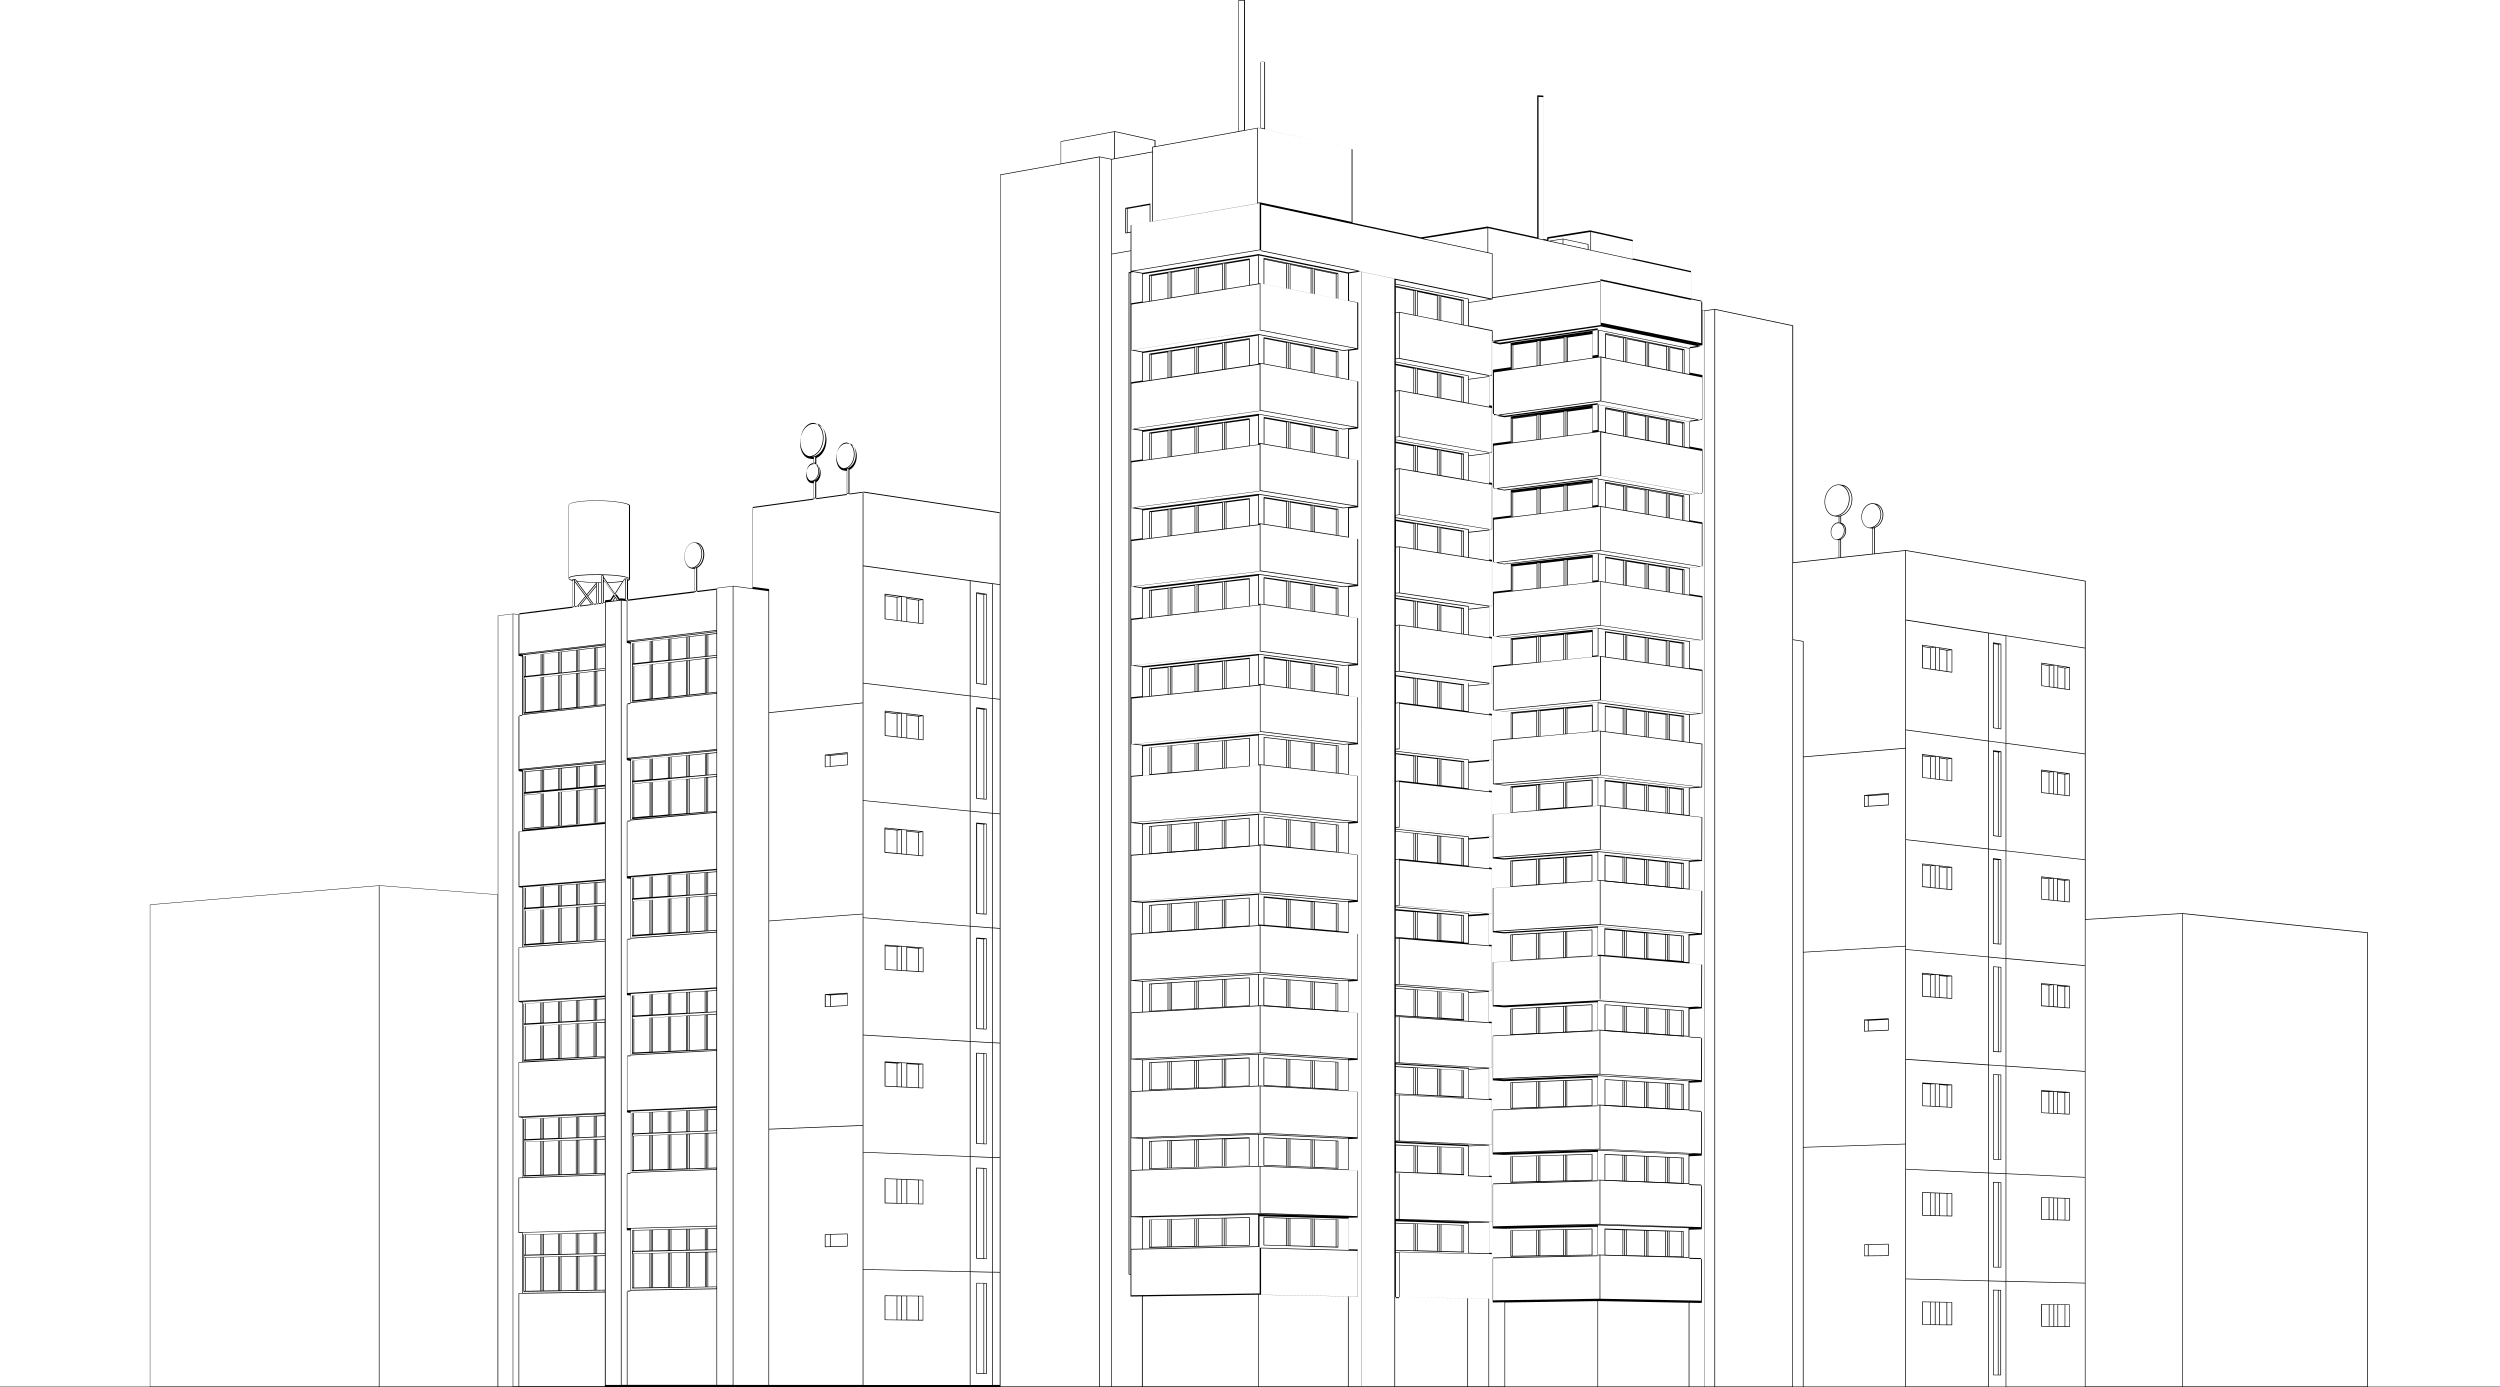 <?xml version="1.0" encoding="UTF-8"?> <svg xmlns="http://www.w3.org/2000/svg" viewBox="0 0 360.62 200.08"> <g id="a"></g> <g id="b"> <g id="c"> <g> <path d="M341.57,199.99v-65.45s-.02-.04-.04-.05l-26.72-2.77h0l-13.96,.86v-48.76s-.02-.04-.04-.05l-25.91-4.42h-.01l-4.43,.48v-3.69c.72-.27,1.21-1.02,1.21-1.9,0-.81-.48-1.49-1.12-1.6h-.05l-.22-.04s-.07-.01-.1-.01h0s-.06,0-.09,0c-.05,0-.1,0-.16,.01-.8,.12-1.43,.98-1.43,1.95,0,.86,.51,1.57,1.15,1.64l.22,.03h.07s.06,.01,.09,.01h.05v3.64l-4.51,.49v-2.56c.44-.22,.73-.71,.73-1.28,0-.54-.31-1.01-.72-1.11v-.97c.96-.31,1.62-1.3,1.62-2.46,0-1.03-.61-1.91-1.41-2.04h-.05v0l-.29-.04s-.08-.01-.13-.02h-.01s-.08,0-.11,0c-.07,0-.13,0-.2,.02-1.02,.16-1.82,1.25-1.82,2.49,0,1.1,.64,2.01,1.45,2.09l.29,.04s.04,0,.06,0h.03s.08,0,.12,0c.04,0,.07,0,.1,0v.84h-.04s-.07,0-.11,0c-.56,.09-1,.69-1,1.37,0,.61,.36,1.11,.81,1.15l.16,.02h.05s.04,.01,.06,.01c.02,0,.05,0,.07,0v2.49l-6.57,.72V46.98s-.02-.04-.04-.05l-11.24-2.36s-.01,0-.02,0l-1.6,.23-.22-.06v-1.18s-.02-.04-.04-.05l-1.57-.33v-4.04s-.01-.04-.04-.05l-8.36-1.82v-2.62s-.02-.04-.04-.05l-6.12-1.37s-.01,0-.02,0l-6.13,.98s-.04,.02-.04,.05v.32l-.55-.12V13.84s-.02-.05-.04-.05l-.79-.04s-.03,0-.04,.01c0,0-.02,.02-.02,.03v20.46l-7.18-1.57s-.01,0-.02,0l-9.58,1.56-9.87-2.11v-10.56s-.02-.04-.04-.05l-12.57-2.86V8.97s0-.03-.01-.03c0,0-.02-.01-.04-.01l-.57,.03s-.04,.02-.04,.05v9.52l-.4-.09h0s-.01,0-.02,0l-1.81,.33V.05s0-.03-.02-.03c0,0-.02-.01-.03-.01l-.88,.03s-.05,.02-.05,.05V18.93l-11.94,2.17v-.83s-.02-.04-.04-.05l-5.83-1.29h0s-.01,0-.02,0l-7.74,1.44s-.04,.02-.04,.05v3.18l-8.71,1.57s-.04,.02-.04,.05v48.81l-19.68-2.98s0,0-.01,0l-2.03,.28v-3.55c.64-.31,1.06-1.1,1.06-2.02,0-.87-.45-1.61-1.05-1.73h-.05l-.21-.04s-.06-.01-.09-.02h0s-.06,0-.08,0c-.05,0-.1,0-.15,.01-.75,.13-1.34,1.06-1.34,2.11,0,.93,.47,1.7,1.07,1.77l.21,.04h.07s.06,.02,.09,.02,.06,0,.09,0v3.48l-4.41,.61v-2.46c.39-.25,.64-.76,.64-1.35s-.26-1.04-.63-1.18v-.94c.88-.37,1.47-1.41,1.47-2.64,0-1.12-.57-2.07-1.34-2.22h-.05v-.01l-.28-.04s-.08-.01-.12-.02h-.01s-.07,0-.11,0c-.06,0-.13,0-.19,.02-.96,.17-1.72,1.36-1.72,2.71,0,1.2,.61,2.18,1.38,2.27l.27,.05s.04,0,.05,0h.03s.07,.01,.11,.01,.07,0,.11,0v.76h-.02s-.07,0-.11,0c-.53,.09-.94,.74-.94,1.47,0,.65,.33,1.19,.76,1.24l.15,.02h.05s.04,.01,.06,.01c.02,0,.04,0,.06,0v2.36l-8.77,1.21s-.04,.02-.04,.05v11.55l-2.75-.37s0,0-.01,0l-2.36,.3s-.04,.02-.04,.05v.2l-2.82,.35v-3.49c.61-.31,1.02-1.07,1.02-1.96s-.44-1.56-1.02-1.68h-.04v.03h0v-.04l-.2-.03s-.06-.01-.09-.01h0s-.06,0-.08,0c-.05,0-.1,0-.14,.01-.73,.13-1.3,1.03-1.3,2.05,0,.91,.46,1.65,1.04,1.72l.2,.04s.03,0,.04,0h.03s.06,0,.08,0c.04,0,.07,0,.1,0v3.42l-9.62,1.19v-2.87c.19-.07,.29-.15,.29-.24h0v-10.6c0-.2-.48-.37-1.42-.52-.89-.14-2.06-.23-3.2-.24-2.08-.02-3.83,.2-4.17,.54-.04,.04-.06,.09-.06,.13v10.59h0c0,.13,.19,.24,.57,.34v3.88l-7.69,.96-.86-.11h-.01l-2.19,.27s-.04,.02-.04,.05v40.19l-17.07-1.32h0l-33.08,2.76s-.04,.02-.04,.05v69.5H0v.1H360.62v-.1h-19.05Zm-286.92,0H21.67v-69.46l32.98-2.75v72.21Zm17.12,0h-17.03V127.77l17.03,1.31v70.9Zm2.19,0h-2.09V88.84l2.09-.26v111.4Zm26-118.13c-.06,.01-.11,.02-.17,.02-.02,0-.05,0-.07,0l-.09-.02h0c-.5-.12-.88-.79-.88-1.61,0-.96,.55-1.83,1.22-1.95,.04,0,.09-.01,.13-.01,.03,0,.05,0,.08,0h.09c.52,.13,.91,.8,.91,1.59,0,.97-.5,1.78-1.23,1.97Zm.11,.07c.72-.24,1.21-1.06,1.21-2.03,0-.65-.25-1.21-.63-1.5,.46,.19,.8,.81,.8,1.54,0,.97-.5,1.78-1.23,1.97-.05,.01-.1,.02-.15,.02Zm.36,0v3.46l-.18,.02v-3.42c.06-.02,.12-.04,.18-.06Zm-18.35-9.11s.01-.04,.03-.06c.27-.27,1.88-.53,4.1-.51,1.14,.01,2.3,.1,3.18,.24,1.06,.17,1.34,.35,1.34,.43v10.45c-.45-.33-2.44-.51-4.3-.53-2.2-.02-3.96,.15-4.36,.43v-10.45Zm0,10.59s0-.03,.03-.04c.28-.27,2.14-.46,4.33-.43,2.8,.03,4.29,.36,4.3,.58,0,.02-.03,.07-.2,.14v-.15s-.02-.05-.05-.05h-.4s-.03,0-.04,.02l-.21,.34c-.57,.09-1.33,.15-2.23,.17l-.53-.78v-.16s-.02-.05-.05-.05h-.27s-.05,.02-.05,.05v.95c-.11,0-.22,0-.33,0-1.24-.01-2.36-.09-3.17-.21l-.17-.23s-.02-.02-.04-.02h-.39s-.05,.02-.05,.05v.08c-.43-.11-.47-.21-.48-.24Zm8.36,.13v3.08l-.19-.02v-3.06h.19Zm-1.69,2.7l.25,.36-.51,.06,.26-.42Zm-.39,.44l-.21,.02,.44-.69,.1,.15-.33,.52Zm-1.29-3.03v-.27l2.18,3.2-.14,.02-2.03-2.94Zm.12,.34s-.08,0-.12,0v-.17l.12,.17Zm.47,.09c.83-.02,1.55-.08,2.09-.15l-1.06,1.68-1.04-1.53Zm1.1,1.61l1.34-2.14h.04v.28l-1.29,2.01-.1-.15Zm-1.79-2.6v3.98l-.18,.02v-4h.18Zm-.27,.99v3.02l-.34,.04v-3.06h0c.11,0,.22,0,.33,0Zm-.43,0v3.07l-.19,.02v-3.1h.19Zm-1.79,2l.08,.11-1.08,1.32-.21,.03,1.21-1.46Zm-1.35,1.47l-.2,.03v-3.6l1.49,2.02-1.29,1.55Zm1.49-1.28l.74,1-1.74,.22,1-1.22Zm-1.69-2.46v-.19h.03l2.65,3.62-.14,.02-2.54-3.45Zm1.91,2.21l1.15-1.4v2.57l-.27,.03-.88-1.2Zm-.06-.08l-.09-.13,1.3-1.56v.22l-1.2,1.47Zm-.15-.21l-1.36-1.85c.72,.1,1.67,.17,2.71,.19v.03l-1.36,1.63Zm-1.84-2.12h.04v.06l-.04-.06Zm.04,.22v3.74l-.19,.02v-3.99h.03l.16,.22Zm-8.03,102.75v13.39h-.77V88.58l.77,.1v5.88s0,.03,.02,.04c0,0,.02,0,.02,.01h0l.49,.09v8.55l-.49,.05s-.04,.02-.04,.05v7.84s0,.03,.02,.04c0,0,.02,.01,.03,.01h.03l.43,.08v8.57l-.46,.04s-.04,.02-.04,.05v7.95s0,.03,.02,.04c0,0,.02,.01,.03,.01h0l.46,.06v8.58l-.47,.03s-.04,.02-.04,.05v7.78s0,.03,.01,.04c0,0,.02,0,.02,.01h0l.48,.09v8.57l-.46,.02s-.05,.02-.05,.05v7.86s0,.03,.01,.03c0,0,.02,.01,.02,.01h0l.48,.09v8.6l-.48,.02s-.05,.02-.05,.05v7.89s0,.03,.01,.04c0,0,.02,.01,.03,.01h.48v8.68h-.48s-.05,.03-.05,.05Zm.5-58.66l5.51-.45-5.46,.45h-.05Zm-.07,16.56l12-.75-11.87,.77-.13-.02Zm12.02,55.48h-12.36v-13.34l12.36-.19v13.54Zm0-13.91l-1.11,.02v-4.87l1.11-.03v4.87Zm0-4.97l-11.64,.27v-.22l11.64-.28v.23Zm-1.21,.12v4.87h-.12v-4.86h.12Zm-.22,0v4.86h-.07v-4.86h.07Zm-.17,0v4.86l-2.09,.04v-4.85l2.09-.05Zm-2.18,.05v4.85h-.12v-4.85h.12Zm-.22,0v4.85h-.08v-4.85h.08Zm-.18,0v4.85l-2.09,.04v-4.83l2.09-.05Zm-2.19,.05v4.83h-.1v-4.83h.1Zm-.2,0v4.83h-.09v-4.83h.09Zm-.18,0v4.83l-2.06,.03v-4.82l2.06-.05Zm-2.16,.05v4.82h-.11v-4.82h.11Zm-.21,0v4.82h-.09v-4.81h.09Zm-.18,0v4.82l-2.13,.04v-4.8l2.13-.05Zm-2.23,.05v4.8h-.13v-4.8h.13Zm-.13-.41v-2.88h.13v2.87h-.13Zm.23,0v-2.88l2.14-.05v2.88l-2.14,.05Zm2.24-.05v-2.88h.08v2.88h-.08Zm.17,0v-2.88h.1v2.87h-.1Zm.2,0v-2.88l2.07-.05v2.88l-2.07,.05Zm2.16-.05v-2.88h.09v2.87h-.09Zm.18,0v-2.88h.11v2.87h-.11Zm.2,0v-2.88l2.09-.05v2.88l-2.09,.05Zm2.19-.05v-2.88h.08v2.88h-.08Zm.17,0v-2.88h.13v2.87h-.13Zm.22,0v-2.88l2.09-.05v2.88l-2.09,.05Zm2.19-.05v-2.88h.07v2.88h-.07Zm.17,0v-2.88h.12v2.87h-.12Zm1.33-.03l-1.11,.03v-2.88l1.11-.03v2.88Zm0-2.97l-11.69,.28s-.05,.02-.05,.05v8.18s0,.03,.01,.03c0,0,.02,.01,.03,.01h0l11.69-.2v.18l-11.83,.19v-8.7l11.83-.31v.28Zm0-.37l-12.36,.33v-7.8l12.36-.43v7.91Zm0-8.22l-1.11,.04v-4.83l1.11-.04v4.84Zm0-4.93l-11.64,.43v-.19l11.64-.5v.26Zm-1.2,.14v4.83h-.12v-4.83h.12Zm-.22,0v4.83h-.07v-4.83h.07Zm-.17,0v4.83l-2.09,.07v-4.83l2.09-.08Zm-2.19,.08v4.83h-.12v-4.82h.12Zm-.22,0v4.83h-.07v-4.82h.07Zm-.17,0v4.83l-2.09,.07v-4.82l2.09-.08Zm-2.18,.08v4.82h-.11v-4.81h.11Zm-.21,0v4.82h-.08v-4.82h.08Zm-.17,0v4.82l-2.07,.07v-4.81l2.07-.08Zm-2.17,.08v4.81h-.11v-4.81h.11Zm-.2,0v4.81h-.09v-4.81h.09Zm-.19,0v4.81l-2.15,.07v-4.8l2.15-.08Zm-2.24,.08v4.8h-.11v-4.8h.11Zm-.11-.39v-2.91h.11v2.9h-.11Zm.21,0v-2.91l2.14-.1v2.91l-2.14,.09Zm2.24-.1v-2.91h.09v2.91h-.09Zm.19,0v-2.92h.1v2.91h-.1Zm.2,0v-2.92l2.08-.1v2.92l-2.08,.09Zm2.17-.09v-2.92h.07v2.92h-.07Zm.16,0v-2.92h.12v2.92h-.12Zm.22,0v-2.92l2.09-.1v2.93l-2.09,.09Zm2.18-.09v-2.93h.07v2.93h-.07Zm.16,0v-2.93h.12v2.93h-.12Zm.22,0v-2.93l2.1-.1v2.94l-2.1,.09Zm2.19-.09v-2.94h.07v2.94h-.07Zm.16,0v-2.94h.1v2.93h-.1Zm1.32-.05l-1.13,.05v-2.94l1.13-.05v2.94Zm0-3.04l-11.69,.54s-.05,.02-.05,.05v8.19s0,.03,.01,.03c0,0,.02,.01,.03,.01h0l11.68-.4v.12l-11.83,.41v-8.59l11.83-.54v.18Zm0-.28l-11.88,.54-.11-.02,11.99-.54h0Zm0-.1l-12.35,.55v-7.76l12.35-.65v7.86Zm0-8.17l-1.11,.06v-4.82l1.11-.06v4.83Zm0-4.92l-11.64,.66v-.24l11.64-.68v.25Zm-1.2,.16v4.82h-.12v-4.82h.12Zm-.22,0v4.82h-.08v-4.82h.08Zm-.17,0v4.82l-2.09,.11v-4.82l2.09-.12Zm-2.18,.12v4.82h-.12v-4.81h.12Zm-.22,0v4.82h-.09v-4.81h.09Zm-.18,0v4.82l-2.08,.11v-4.81l2.08-.12Zm-2.17,.12v4.81h-.11v-4.8h.11Zm-.2,0v4.81h-.08v-4.81h.08Zm-.17,0v4.81l-2.06,.11v-4.8l2.06-.12Zm-2.16,.12v4.8h-.11v-4.8h.11Zm-.21,0v4.8h-.09v-4.8h.09Zm-.19,0v4.8l-2.14,.12v-4.8l2.14-.12Zm-2.23,.13v4.8h-.13v-4.79h.13Zm-.13-.43v-2.85h.13v2.84h-.13Zm.23,0v-2.85l2.13-.14v2.87l-2.13,.12Zm2.23-.13v-2.87h.09v2.86h-.09Zm.19,0v-2.87h.1v2.87h-.1Zm.19,0v-2.87l2.07-.13v2.89l-2.07,.12Zm2.17-.13v-2.89h.09v2.88h-.09Zm.19,0v-2.89h.1v2.88h-.1Zm.2,0v-2.89l2.09-.14v2.9l-2.09,.12Zm2.18-.13v-2.9h.08v2.9h-.08Zm.17,0v-2.91h.12v2.9h-.12Zm.22,0v-2.91l2.09-.14v2.92l-2.09,.12Zm2.19-.13v-2.92h.08v2.92h-.08Zm.18,0v-2.92h.1v2.92h-.1Zm1.32-.07l-1.12,.07v-2.92l1.12-.07v2.93Zm0-3.03l-11.7,.76s-.04,.02-.04,.05v8.18s0,.03,.02,.03c0,0,.02,.01,.03,.01h0l11.69-.64v.11l-11.85,.62v-8.56l11.85-.77v.2Zm0-.39l-12.37,.77v-7.69l12.37-.89v7.8Zm0-8.15l-1.11,.08v-4.84l1.11-.08v4.84Zm0-4.94l-11.64,.86v-.23l11.64-.84v.2Zm-1.21,.19v4.84h-.1v-4.83h.1Zm-.19,0v4.84h-.09v-4.83h.09Zm-.18,0v4.84l-2.1,.15v-4.83l2.1-.16Zm-2.19,.16v4.83h-.12v-4.83h.12Zm-.22,0v4.83h-.08v-4.83h.08Zm-.17,0v4.83l-2.09,.15v-4.83l2.09-.16Zm-2.18,.16v4.83h-.1v-4.82h.1Zm-.2,0v4.83h-.08v-4.82h.08Zm-.17,0v4.83l-2.06,.15v-4.83l2.06-.15Zm-2.16,.16v4.83h-.12v-4.82h.12Zm-.22,0v4.83h-.09v-4.82h.09Zm-.19,0v4.82l-2.13,.16v-4.82l2.13-.16Zm-2.23,.16v4.82h-.12v-4.81h.12Zm-.12-.42v-2.86h.12v2.85h-.12Zm.22,0v-2.86l2.14-.17v2.88l-2.14,.15Zm2.24-.16v-2.88h.08v2.88h-.08Zm.17,0v-2.88h.12v2.88h-.12Zm.22,0v-2.89l2.05-.16v2.9l-2.05,.15Zm2.15-.15v-2.9h.09v2.9h-.09Zm.19,0v-2.91h.1v2.9h-.1Zm.2,0v-2.91l2.08-.17v2.93l-2.08,.15Zm2.18-.16v-2.93h.08v2.92h-.08Zm.17,0v-2.93h.12v2.92h-.12Zm.22,0v-2.93l2.09-.17v2.95l-2.09,.15Zm2.18-.16v-2.95h.09v2.94h-.09Zm.18,0v-2.95h.11v2.94h-.11Zm1.32-.09l-1.11,.08v-2.95l1.11-.09v2.96Zm0-3.06l-11.69,.94s-.04,.02-.04,.05v8.2s0,.03,.02,.04c0,0,.02,.01,.03,.01h0l11.68-.85v.16l-11.85,.85v-8.57l11.85-.98v.16Zm0-.34l-12.35,1v-7.85l12.35-1.12v7.97Zm0-8.24l-1.1,.1v-4.85l1.1-.1v4.85Zm0-4.95l-11.63,1.09v-.21c.37-.03,3.1-.29,5.82-.54,1.47-.14,2.93-.27,4.03-.37,.55-.05,1.01-.09,1.33-.12,.16-.01,.29-.03,.37-.04,.03,0,.06,0,.08,0v.19Zm-1.2,.21v4.85h-.12v-4.84h.12Zm-.22,0v4.85h-.09v-4.84h.09Zm-.18,0v4.85l-2.09,.19v-4.84l2.09-.2Zm-2.18,.2v4.84h-.11v-4.83h.11Zm-.21,0v4.84h-.06v-4.83h.06Zm-.16,0v4.84l-2.09,.19v-4.83l2.09-.2Zm-2.19,.21v4.83h-.12v-4.82h.12Zm-.21,0v4.83h-.09v-4.82h.09Zm-.19,0v4.83l-2.05,.19v-4.82l2.05-.19Zm-2.14,.2v4.82h-.12v-4.81h.12Zm-.22,0v4.82h-.07v-4.81h.07Zm-.16,0v4.82l-2.36,.21v-4.81l2.36-.22Zm-2.36-.18v-2.9h.12v2.89c-.05,0-.09,0-.12,.01Zm.21-.02v-2.9l2.14-.21v2.91c-.98,.09-1.76,.16-2.14,.2Zm2.24-.21v-2.91h.08v2.91s-.05,0-.08,0Zm.18-.02v-2.91h.11v2.91s-.07,0-.11,0Zm.21-.02v-2.92l2.05-.2v2.93c-.72,.07-1.41,.13-2.05,.19Zm2.14-.2v-2.93h.09v2.92h-.09Zm.19,0v-2.93h.11v2.92s-.08,0-.11,.01Zm.21-.02v-2.93l2.08-.2v2.94c-.68,.06-1.38,.13-2.08,.19Zm2.18-.2v-2.94h.08v2.94s-.05,0-.08,0Zm.18-.02v-2.94h.11v2.93s-.08,0-.11,.01Zm.21-.02v-2.95l2.1-.21v2.96c-.6,.06-1.32,.12-2.1,.2Zm2.2-.2v-2.96h.07v2.95s-.04,0-.07,0Zm.16-.02v-2.96h.1v2.95s-.07,0-.1,0Zm1.32-.12c-.13,.01-.53,.05-1.13,.11v-2.96l1.13-.11v2.96Zm0-3.06l-11.69,1.15s-.04,.02-.04,.05v8.2s0,.03,.02,.04c0,0,.02,.01,.03,.01h0l11.68-1.05v.07l-11.85,1.07v-8.55l11.85-1.18v.2Zm0-.3l-11.89,1.18-.15-.03,12.05-1.21v.05Zm0-.15l-12.36,1.24v-7.75l12.36-1.35v7.86Zm0-8.12l-1.12,.12v-4.85l1.12-.13v4.85Zm0-4.95l-11.64,1.33v-.23l11.64-1.27v.16Zm-1.22,.24v4.85h-.1v-4.84h.1Zm-.2,.01v4.85h-.09v-4.84h.09Zm-.19,.01v4.84l-2.09,.23v-4.84l2.09-.24Zm-2.19,.25v4.83h-.1v-4.82h.1Zm-.2,.01v4.83h-.07v-4.83h.07Zm-.17,.01v4.83l-2.1,.23v-4.82l2.1-.24Zm-2.19,.25v4.82h-.11v-4.81h.11Zm-.2,.01v4.82h-.1v-4.81h.1Zm-.19,.01v4.82l-2.04,.22v-4.81l2.04-.23Zm-2.13,.24v4.81h-.13v-4.79h.13Zm-.22,.01v4.81h-.08v-4.8h.08Zm-.18,.01v4.81l-2.14,.23v-4.8l2.14-.25Zm-2.24,.26v4.8h-.12v-4.78h.12Zm-.12-.42v-2.89l.12-.02v2.89h-.12Zm.22-.01v-2.89l2.14-.26v2.92l-2.14,.23Zm2.24-.24v-2.92h.08v2.91h-.08Zm.18-.01v-2.92l.13-.02v2.92h-.13Zm.22-.01v-2.92l2.05-.25v2.95l-2.05,.22Zm2.15-.23v-2.95h.08v2.94h-.08Zm.18-.01v-2.95h.12v2.94h-.12Zm.21-.01v-2.95l2.09-.25v2.98l-2.09,.23Zm2.18-.24v-2.98h.07v2.97h-.07Zm.16-.01v-2.98h.1v2.97h-.1Zm.2-.01v-2.98l2.12-.26v3.01l-2.12,.23Zm2.21-.24v-3.01h.07v3h-.07Zm.17-.01v-3.01h.12v3h-.12Zm1.32-.13l-1.11,.12v-3.02l1.11-.13v3.03Zm0-3.13l-11.7,1.42s-.04,.02-.04,.05v8.2s0,.03,.02,.04c0,0,.02,.01,.03,.01h0l11.69-1.28v.07l-11.83,1.29v-8.53l11.83-1.42v.17Zm0-.27l-11.88,1.43-.21-.04,12.08-1.43v.04Zm0-.13l-12.36,1.46v-5.83l12.36-1.55v5.92Zm0-6.2v.19l-.19,.02v-2.97c.06,0,.12,0,.19,0l1.27,1.84-.5,.79-.72,.08s-.04,.02-.04,.05Zm2.29,113.14h-2.19V86.89l2.19-.25v113.35Zm.04-113.46l-.24,.03-.43-.64,1.23-1.92v2.59l-.54-.06h-.01Zm.82,99.82v13.63h-.76V86.63l.75,.09v5.98s0,.03,.02,.04c0,0,.01,0,.02,.01h0l.49,.1v8.7l-.49,.05s-.04,.02-.04,.05v7.96s0,.03,.02,.04c0,0,.01,0,.02,.01h0l.48,.1v8.71l-.47,.04s-.04,.02-.04,.05v8.1s0,.03,.02,.04c0,0,.02,0,.03,.01h0l.48,.05v8.75l-.48,.03s-.04,.02-.04,.05v7.91s0,.03,.02,.04c0,0,.02,.01,.03,.01h0l.47,.05v8.76l-.46,.02s-.05,.02-.05,.05v7.99s0,.03,.01,.03c0,0,.02,.01,.03,.01h0l.47,.08v8.77l-.48,.02s-.05,.02-.05,.05v8.05s0,.03,.01,.03c0,0,.02,.01,.03,.01h.47v8.83h-.46s-.05,.03-.05,.05Zm12.93,13.63h-12.84v-13.58l12.84-.22v13.8Zm0-14.18l-1.2,.02v-4.95l1.2-.03v4.96Zm0-5.05l-12.07,.29v-.24l12.07-.27v.22Zm-1.29,.13v4.95h-.11v-4.95h.11Zm-.2,0v4.95h-.07v-4.95h.07Zm-.17,0v4.95l-2.2,.04v-4.93l2.2-.05Zm-2.3,.05v4.93h-.1v-4.92h.1Zm-.2,0v4.93h-.09v-4.92h.09Zm-.19,0v4.92l-2.15,.03v-4.91l2.15-.05Zm-2.25,.05v4.91h-.12v-4.9h.12Zm-.22,0v4.9h-.08v-4.9h.08Zm-.18,0v4.9l-2.15,.03v-4.89l2.15-.05Zm-2.25,.05v4.89h-.11v-4.88h.11Zm-.21,0v4.88h-.1v-4.88h.1Zm-.2,0v4.88l-2.22,.04v-4.87l2.22-.05Zm-2.32,.05v4.86h-.12v-4.86h.12Zm-.12-.43v-2.93h.12v2.93h-.12Zm.22,0v-2.93l2.23-.05v2.94l-2.23,.05Zm2.32-.05v-2.94h.09v2.94h-.09Zm.19,0v-2.94h.11v2.94h-.11Zm.21,0v-2.94l2.15-.05v2.94l-2.15,.05Zm2.25-.05v-2.94h.08v2.94h-.08Zm.18,0v-2.94h.12v2.94h-.12Zm.22,0v-2.94l2.15-.05v2.95l-2.15,.05Zm2.25-.05v-2.95h.09v2.95h-.09Zm.19,0v-2.95h.1v2.95h-.1Zm.2,0v-2.95l2.2-.05v2.95l-2.2,.05Zm2.3-.05v-2.96h.08v2.95h-.08Zm.17,0v-2.96h.1v2.95h-.1Zm1.39-.03l-1.2,.03v-2.96l1.2-.03v2.96Zm0-3.05l-12.12,.29s-.05,.02-.05,.05v8.32s0,.03,.01,.03c0,0,.02,.01,.03,.01h0l12.12-.19v.19l-12.33,.21v-8.84l12.33-.32v.24Zm0-.34l-12.85,.34v-7.96l12.85-.45v8.08Zm0-8.39l-1.18,.04v-4.95l1.18-.05v4.96Zm0-5.05l-12.08,.48v-.22l12.08-.49v.23Zm-1.28,.15v4.95h-.13v-4.95h.13Zm-.22,0v4.95h-.08v-4.95h.08Zm-.18,0v4.95l-2.17,.08v-4.94l2.17-.09Zm-2.27,.09v4.94h-.13v-4.93h.13Zm-.23,0v4.93h-.08v-4.93h.08Zm-.18,0v4.93l-2.15,.07v-4.92l2.15-.09Zm-2.25,.09v4.92h-.13v-4.92h.13Zm-.23,0v4.92h-.08v-4.92h.08Zm-.17,0v4.92l-2.15,.07v-4.91l2.15-.09Zm-2.25,.09v4.91h-.12v-4.9h.12Zm-.22,0v4.91h-.09v-4.9h.09Zm-.19,0v4.91l-2.22,.08v-4.89l2.22-.09Zm-2.32,.09v4.89h-.12v-4.89h.12Zm-.12-.41v-2.92h.12v2.92h-.12Zm.22,0v-2.92l2.23-.1v2.94l-2.23,.09Zm2.33-.09v-2.94h.08v2.93h-.08Zm.18,0v-2.94h.11v2.93h-.11Zm.21,0v-2.94l2.16-.1v2.95l-2.16,.09Zm2.25-.09v-2.95h.09v2.95h-.09Zm.18,0v-2.95h.12v2.95h-.12Zm.22,0v-2.96l2.16-.1v2.97l-2.16,.09Zm2.25-.09v-2.97h.09v2.96h-.09Zm.19,0v-2.97h.1v2.96h-.1Zm.2,0v-2.97l2.18-.1v2.98l-2.18,.09Zm2.27-.09v-2.98h.08v2.98h-.08Zm.18,0v-2.98h.13v2.98h-.13Zm1.41-.05l-1.18,.05v-2.99l1.18-.05v2.99Zm0-3.09l-12.14,.56s-.05,.02-.05,.05v8.33s0,.03,.01,.03c0,0,.02,.01,.03,.01h0l12.13-.42v.12l-12.33,.44v-8.76l12.33-.54v.18Zm0-.28l-12.37,.54h-.04l12.41-.55h0Zm0-.1l-12.83,.57v-7.9l12.83-.68v8.01Zm0-8.28l-1.2,.06v-4.96l1.2-.07v4.96Zm0-5.06l-12.07,.7v-.26l12.07-.69v.25Zm-1.29,.17v4.96h-.1v-4.95h.1Zm-.2,0v4.96h-.09v-4.95h.09Zm-.18,0v4.95l-2.18,.11v-4.94l2.18-.13Zm-2.28,.13v4.94h-.12v-4.93h.12Zm-.22,0v4.93h-.08v-4.93h.08Zm-.18,0v4.93l-2.17,.11v-4.92l2.17-.13Zm-2.26,.13v4.92h-.11v-4.91h.11Zm-.2,0v4.92h-.07v-4.91h.07Zm-.16,0v4.92l-2.17,.11v-4.9l2.17-.13Zm-2.26,.13v4.9h-.11v-4.89h.11Zm-.2,0v4.9h-.09v-4.89h.09Zm-.19,0v4.9l-2.22,.11v-4.88l2.22-.13Zm-2.32,.13v4.88h-.11v-4.87h.11Zm-.11-.45v-2.91h.11v2.9h-.11Zm.21,0v-2.91l2.23-.14v2.92l-2.23,.13Zm2.32-.13v-2.92h.09v2.92h-.09Zm.19,0v-2.92h.11v2.92h-.11Zm.2,0v-2.93l2.16-.14v2.94l-2.16,.12Zm2.25-.13v-2.94h.08v2.93h-.08Zm.18,0v-2.94h.1v2.93h-.1Zm.2,0v-2.94l2.17-.14v2.95l-2.17,.12Zm2.26-.13v-2.95h.08v2.95h-.08Zm.18,0v-2.95h.12v2.95h-.12Zm.22,0v-2.96l2.18-.14v2.97l-2.18,.12Zm2.27-.13v-2.97h.08v2.96h-.08Zm.18,0v-2.97h.11v2.96h-.11Zm1.4-.07l-1.2,.07v-2.97l1.2-.08v2.98Zm0-3.07l-12.12,.76s-.05,.02-.05,.05v8.33s0,.03,.01,.03c0,0,.02,.01,.03,.01h0l12.11-.61v.08l-12.33,.65v-8.76l12.33-.77v.22Zm0-.4l-12.84,.81v-7.81l12.84-.92v7.93Zm-12.4-15.98l3.22-.26-3.18,.27h-.03Zm12.4,7.69l-1.18,.08v-4.94l1.18-.09v4.95Zm0-5.04l-12.07,.91v-.23l12.07-.87v.18Zm-1.28,.19v4.94h-.13v-4.93h.13Zm-.23,0v4.94h-.09v-4.93h.09Zm-.18,0v4.94l-2.17,.15v-4.93l2.17-.16Zm-2.27,.17v4.93h-.11v-4.92h.11Zm-.2,0v4.92h-.09v-4.92h.09Zm-.18,0v4.92l-2.16,.15v-4.91l2.16-.16Zm-2.26,.17v4.91h-.12v-4.9h.12Zm-.22,0v4.91h-.09v-4.91h.09Zm-.18,0v4.91l-2.15,.15v-4.9l2.15-.16Zm-2.25,.17v4.9h-.12v-4.89h.12Zm-.21,0v4.9h-.09v-4.89h.09Zm-.18,0v4.9l-2.23,.16v-4.88l2.23-.17Zm-2.33,.18v4.88h-.11v-4.88h.11Zm-.11-.42v-2.95h.11v2.95h-.11Zm.21,0v-2.96l2.25-.17v2.97l-2.25,.16Zm2.34-.17v-2.97h.09v2.96h-.09Zm.18,0v-2.97h.1v2.96h-.1Zm.19,0v-2.97l2.15-.17v2.98l-2.15,.15Zm2.25-.16v-2.98h.09v2.98h-.09Zm.19,0v-2.99h.12v2.98h-.12Zm.21,0v-2.99l2.17-.17v3l-2.17,.16Zm2.26-.16v-3h.09v2.99h-.09Zm.19,0v-3h.1v2.99h-.1Zm.2,0v-3l2.17-.17v3.01l-2.17,.16Zm2.27-.16v-3.01h.08v3.01h-.08Zm.18,0v-3.02h.12v3.01h-.12Zm1.41-.09l-1.19,.08v-3.02l1.19-.09v3.02Zm0-3.12l-12.12,.94s-.04,.02-.04,.05v8.35s0,.03,.01,.04c0,0,.02,.01,.03,.01h0l12.12-.85v.16l-12.32,.89v-8.74l12.32-1.04v.2Zm0-.37l-12.84,1.06v-8l12.84-1.16v8.1Zm0-8.36l-1.19,.11v-4.91l1.19-.11v4.92Zm0-5.01l-12.08,1.13v-.24l12.08-1.11v.21Zm-1.29,.22v4.91h-.11v-4.9h.11Zm-.21,0v4.91h-.1v-4.9h.1Zm-.2,0v4.91l-2.16,.19v-4.9l2.16-.2Zm-2.26,.21v4.9h-.11v-4.89h.11Zm-.21,0v4.9h-.09v-4.89h.09Zm-.18,0v4.9l-2.15,.19v-4.89l2.15-.2Zm-2.25,.21v4.89h-.12v-4.88h.12Zm-.21,0v4.89h-.08v-4.88h.08Zm-.17,0v4.89l-2.16,.19v-4.88l2.16-.2Zm-2.25,.21v4.88h-.12v-4.87h.12Zm-.22,0v4.88h-.07v-4.87h.07Zm-.17,0v4.88l-2.23,.2v-4.87l2.23-.21Zm-2.33,.22v4.87h-.12v-4.86h.12Zm-.12-.43v-2.93h.12v2.92h-.12Zm.22,0v-2.93l2.23-.22v2.95l-2.23,.21Zm2.33-.21v-2.95h.07v2.94h-.07Zm.17,0v-2.95h.1v2.94h-.1Zm.2,0v-2.95l2.17-.22v2.97l-2.17,.2Zm2.27-.21v-2.97h.08v2.96h-.08Zm.18,0v-2.97h.12v2.96h-.12Zm.22,0v-2.97l2.15-.22v2.99l-2.15,.2Zm2.25-.21v-2.99h.1v2.98h-.1Zm.2,0v-3h.1v2.99h-.1Zm.2,0v-3l2.19-.22v3.02l-2.19,.2Zm2.28-.21v-3.02h.07v3.01h-.07Zm.17,0v-3.02h.12v3.01h-.12Zm1.4-.12l-1.19,.11v-3.02l1.19-.12v3.03Zm0-3.13l-12.13,1.21s-.04,.02-.04,.05v8.32s0,.03,.02,.04c0,0,.02,.01,.03,.01h0l12.12-1.09v.06l-12.33,1.11v-8.69l12.33-1.23v.21Zm0-.31l-12.37,1.24-.21-.04,12.58-1.25v.06Zm0-.15l-12.85,1.28v-7.87l12.85-1.4v7.99Zm0-8.26l-1.18,.13v-4.92l1.18-.13v4.92Zm0-5.02l-12.06,1.36v-.25l12.06-1.3v.19Zm-1.28,.24v4.92h-.12v-4.9h.12Zm-.22,.01v4.92h-.07v-4.91h.07Zm-.17,.01v4.92l-2.18,.24v-4.91l2.18-.25Zm-2.28,.26v4.91l-.14,.02v-4.91l.14-.02Zm-.24,.03v4.91h-.08v-4.9h.08Zm-.18,.01v4.91l-2.16,.24v-4.9l2.16-.24Zm-2.26,.25v4.9h-.1v-4.89h.1Zm-.19,.01v4.9h-.09v-4.89h.09Zm-.18,.01v4.9l-2.16,.24v-4.9l2.16-.24Zm-2.26,.25v4.89h-.1v-4.88h.1Zm-.2,.01v4.89h-.08v-4.89h.08Zm-.17,.01v4.89l-2.24,.25v-4.89l2.24-.25Zm-2.34,.26v4.89h-.1v-4.88h.1Zm-.1-.44v-2.91h.1v2.9h-.1Zm.2-.01v-2.92l2.24-.27v2.94l-2.24,.24Zm2.34-.25v-2.94h.08v2.93h-.08Zm.18-.01v-2.95h.1v2.93h-.1Zm.2-.01v-2.95l2.16-.26v2.97l-2.16,.23Zm2.25-.24v-2.97h.07v2.97h-.07Zm.17-.01v-2.98h.11v2.96h-.11Zm.21-.01v-2.98l2.18-.26v3l-2.18,.24Zm2.28-.25v-3.01h.08v3h-.08Zm.17-.01v-3.01h.1v3h-.1Zm.2-.01v-3.01l2.2-.26v3.04l-2.2,.24Zm2.3-.25v-3.04h.07v3.03h-.07Zm.16-.01v-3.04h.12v3.03h-.12Zm1.4-.14l-1.18,.13v-3.04l1.18-.14v3.06Zm0-3.15l-12.12,1.45s-.04,.02-.04,.05v8.34s0,.03,.02,.04c0,0,.02,.01,.03,.01h0l12.1-1.33v.08l-12.32,1.34v-8.68l12.32-1.46v.17Zm0-.26l-12.37,1.46-.22-.04,12.59-1.51v.09Zm0-.19l-12.85,1.54v-5.93l12.85-1.59v5.98Zm2.36,108.88h-2.26V84.87l2.26-.28v115.4Zm16.21-132.24c-.06,.01-.12,.02-.18,.02-.02,0-.05,0-.07,0l-.09-.02h0c-.51-.12-.9-.82-.9-1.66,0-.99,.57-1.89,1.26-2.01,.04,0,.09-.01,.13-.01,.03,0,.05,0,.08,0l.09,.02c.53,.12,.94,.81,.94,1.63,0,1-.52,1.84-1.27,2.03Zm.11,.07c.74-.24,1.25-1.09,1.25-2.1,0-.67-.27-1.26-.65-1.55,.48,.19,.83,.84,.83,1.59,0,1-.52,1.84-1.27,2.03-.06,.01-.11,.02-.17,.02Zm.37,.01v3.52l-.19,.03v-3.48h0c.06-.02,.12-.04,.18-.06Zm-4.16,.36c0,.69-.35,1.26-.86,1.39,.46-.21,.77-.77,.77-1.42,0-.42-.15-.79-.37-1.01,.28,.17,.47,.58,.47,1.04Zm-.64,1.41v2.42l-.19,.03v-2.37c.06-.02,.13-.04,.19-.07Zm-.53-3.6c-.08,.02-.15,.03-.23,.03-.03,0-.06,0-.09,0l-.12-.02h0c-.67-.16-1.18-1.06-1.18-2.15,0-1.28,.74-2.45,1.64-2.61,.06,0,.12-.02,.17-.02,.03,0,.07,0,.1,0l.12,.02c.69,.16,1.23,1.05,1.23,2.11,0,1.3-.68,2.38-1.64,2.63Zm.05,.08c1-.27,1.69-1.39,1.69-2.72,0-.91-.38-1.69-.92-2.04,.68,.19,1.18,1.07,1.18,2.1,0,1.3-.68,2.38-1.64,2.63-.1,.03-.2,.03-.31,.02Zm.48,.02v.88h-.01l-.17-.03h-.01v-.79s.03,0,.05-.01c.05-.01,.1-.03,.15-.05Zm-.42,3.45s-.08,.02-.12,.02c-.02,0-.03,0-.05,0h-.05c-.35-.09-.62-.58-.62-1.14,0-.68,.39-1.3,.86-1.38,.03,0,.06,0,.09,0,.02,0,.04,0,.05,0h.07c.36,.09,.64,.56,.64,1.12,0,.69-.36,1.26-.87,1.39Zm-6.32,130.45h-5.06V84.59l5.06,.68v114.72Zm13.59,0h-13.5v-36.84l13.5-.54v37.39Zm0-37.48l-13.5,.54v-29.94l13.5-1v30.4Zm0-30.49l-13.5,1v-29.95l13.5-1.41v30.36Zm0-30.46l-13.5,1.41v-17.74s-.02-.04-.04-.05l-2.31-.31v-11.52l15.85-2.19v30.4Zm15.45,98.44h-15.35v-16.62l15.35,.32v16.29Zm0-16.39l-15.35-.32v-16.82l15.35,.62v16.52Zm0-16.61l-15.35-.62v-16.81l15.35,.92v16.51Zm0-16.61l-15.35-.92v-16.83l15.35,1.22v16.53Zm0-16.62l-15.35-1.22v-16.81l15.35,1.52v16.51Zm0-16.6l-15.35-1.52v-16.84l15.35,1.84v16.52Zm0-16.62l-15.35-1.84v-16.81l15.35,2.12v16.52Zm3.23,99.45h-3.13v-16.29l3.13,.07v16.22Zm0-16.32l-3.13-.07v-16.51l3.13,.13v16.45Zm0-16.55l-3.13-.13v-16.51l3.13,.19v16.45Zm0-16.55l-3.13-.19v-16.52l3.13,.25v16.46Zm0-16.56l-3.13-.25v-16.5l3.13,.31v16.44Zm0-16.54l-3.13-.31v-16.52l3.13,.37v16.45Zm0-16.55l-3.13-.37v-16.52l3.13,.43v16.46Zm1.09,99.06h-.99v-16.22l.99,.02v16.2Zm0-16.3l-.99-.02v-16.45l.99,.04v16.43Zm0-16.53l-.99-.04v-16.45l.99,.06v16.43Zm0-16.53l-.99-.06v-16.46l.99,.08v16.44Zm0-16.54l-.99-.08v-16.44l.99,.1v16.42Zm0-16.52l-.99-.1v-16.45l.99,.12v16.43Zm0-16.53l-.99-.12v-16.46l.99,.14v16.44Zm0-16.54l-19.67-2.72v-10.65l19.67,2.98v10.39Zm101.19-40.92v6.14l-14.55-2.97v-6.26l14.55,3.09Zm-14.9,137.62v-4.23l13.07,.4v4.18l-12.78-.35h-.29Zm.24,.1v6.26l-15.37,.23v-6.18l15.37-.31Zm.1,0l14.55,.4-.03,6.14-14.52-.28v-6.26Zm-.39-4.42l-8.66,.18,9-.22,13.19,.42h-.34l-13.18-.39Zm.29-6.39v6.26l-15.22,.36h-.15v-6.18l15.37-.45Zm-.24-.09v-4.22l13.07,.58v4.15l-12.78-.51h-.29Zm.34,6.36v-6.26l14.55,.59-.03,6.14-14.52-.46Zm-.39-10.67l-13.55,.43h-.23l14.11-.5,13.61,.62-.77,.04-13.18-.59Zm.29-6.42v6.26l-15.27,.53h-.1v-6.18l15.37-.61Zm-.24-.09v-4.15l13.07,.75v4.08l-12.78-.69h-.29Zm.34,6.36v-6.26l14.55,.79-.03,6.14-14.52-.66Zm-.39-10.6l-13.55,.56-.68-.05,14.56-.64,13.75,.84-.91,.04-13.18-.75Zm.29-6.49v6.26l-15.32,.67h-.05v-6.18l15.37-.76Zm-.24-.08v-4.16l13.06,.98v4.06l-12.77-.89h-.29Zm.34,6.36v-6.26l14.55,1.01-.03,6.14-14.52-.89Zm-.38-10.61h0l-13.55,.74-.84-.08,14.72-.8,13.95,1.04-1.11,.07-13.17-.99Zm12.37-9.34l-11.33-1.06s-.03,0-.04,.01c0,0-.02,.02-.02,.04v3.74s.02,.04,.04,.05l9.41,.82-10.09-.84h0l-.29,.02v-4.09l13.06,1.11v4.03l-.72-.06h.01s.02-.03,.02-.04v-3.66s-.02-.05-.04-.05Zm-.05,.09v3.57h-.15v-3.58h.15Zm-.24,0v3.57l-1.74-.15v-3.58l1.74,.16Zm-1.83-.17v3.58h-.13v-3.59h.13Zm-.23,0v3.58h-.16v-3.6l.16,.02Zm-.26-.02v3.58l-2.47-.21v-3.6l2.47,.23Zm-2.56-.24v3.6h-.13v-3.62h.13Zm-.23,0v3.6h-.16v-3.62l.16,.02Zm-.26-.02v3.61l-2.54-.22v-3.62l2.54,.24Zm-2.63-.25v3.62h-.14v-3.64h.14Zm-.24,0v3.62h-.17v-3.64l.17,.02Zm-.27-.03v3.63l-2.49-.22v-3.64l2.49,.23Zm-3.27,3.58v6.26l-15.33,.83h-.03v-6.18l15.37-.91Zm.1,6.26v-6.26l14.55,1.21-.03,6.14-14.52-1.09Zm-.38-10.54h0l-13.55,.84-.92-.09,14.81-.96,14.01,1.25-1.17,.08-13.17-1.12Zm.29-6.57v6.26l-15.34,.99h-.02v-6.18l15.37-1.07Zm-.24-.08v-4.08l13.07,1.32v3.99l-12.77-1.25h0l-.29,.02Zm.34,6.34v-6.26l14.55,1.43-.03,6.14-14.52-1.3Zm-.38-10.52h0l-13.54,1.02-.97-.1,14.85-1.13,14.08,1.45-1.24,.09-13.17-1.33Zm.29-6.57v6.26l-15.35,1.17h-.02v-6.18l15.37-1.25Zm-5.31,.25l-3.3,.26v-3.56l3.3-.27v3.57Zm.1,0v-3.64l.2-.02v3.64l-.2,.02Zm.29-.02v-3.61l.11,.02v3.58h-.11Zm.2,0v-3.56l3.54-.3v3.58l-3.54,.28Zm16.8-2.71l-11.33-1.24s-.03,0-.04,.01c0,0-.02,.02-.02,.04v3.68l-.64-.07h0l-.3,.02v-4.03l13.08,1.5v3.93l-.7-.08v-3.71s-.02-.05-.04-.05Zm-.05,.12v3.63l-.16-.02v-3.55l.16-.06Zm-1.69-.21l1.53,.17h-.04l-1.49-.17Zm1.44,.27v3.54l-1.73-.19v-3.56l1.73,.21Zm-1.82-.31v3.65h-.13v-3.66h.13Zm-.23,.01v3.63l-.17-.02v-3.56l.17-.05Zm-2.08-.25l1.89,.21h-.04l-1.85-.21Zm1.82,.31v3.54l-2.45-.27v-3.55l2.45,.29Zm-2.55-.39v3.65h-.13v-3.66h.13Zm-.23,0v3.63l-.18-.02v-3.57l.18-.04Zm-.27,.04v3.55l-2.54-.28v-3.57l2.54,.3Zm-2.63-.38v3.64h-.13v-3.66h.13Zm-.23,0v3.63l-.16-.02v-3.58l.16-.03Zm-.26,.04v3.56l-2.5-.28v-3.57l2.5,.29Zm-3.19,9.56v-6.26l14.55,1.62-.03,6.14-14.52-1.49Zm-.38-10.47h0l-13.54,1.14-1.06-.13,14.95-1.27,14.12,1.68-1.29,.1-13.17-1.51Zm.29-6.62v6.26l-15.36,1.31h0v-6.18l15.37-1.39Zm-12.79,1.06v-3.64l.11,.04v3.59h-.11Zm.18-3.67l3.43-.32v.02l-3.43,.31Zm3.43-.21v3.56l-3.4,.31v-3.57l3.4-.3Zm.1,3.55v-3.68l.18-.02v3.68l-.18,.02Zm.27-.02v-3.66l.12,.03v3.61h-.12Zm.21,0v-3.59l3.29-.32v3.62l-3.29,.3Zm3.39-.31v-3.69l.19-.02v3.69l-.19,.02Zm.29-.03v-3.67l.11,.03v3.63h-.11Zm.21,0v-3.61l3.54-.34v3.63l-3.54,.32Zm16.8-2.59l-11.33-1.46s-.03,0-.04,.01c-.01,0-.02,.02-.02,.04v3.66l-.64-.08h-.01l-.3,.03v-4.02l13.08,1.71v3.91l-.7-.09v-3.65s-.02-.04-.04-.05Zm-.05,.11v3.58l-.15-.02v-3.53l.15-.03Zm-.25,.03v3.51l-1.74-.22v-3.52l1.74,.23Zm-1.84-.32v3.6h-.11v-3.62h.11Zm-.21,0v3.58l-.17-.02v-3.52l.17-.04Zm-.27,.04v3.51l-2.46-.31v-3.52l2.46,.32Zm-2.55-.42v3.61l-.13-.02v-3.61l.13,.02Zm-.23-.02v3.59l-.17-.02v-3.54l.17-.03Zm-.27,.03v3.53l-2.54-.32v-3.54l2.54,.33Zm-2.64-.42v3.61l-.13-.02v-3.61l.13,.02Zm-.23-.02v3.6l-.17-.02v-3.55l.17-.02Zm-.27,.03v3.54l-2.49-.32v-3.55l2.49,.33Zm-3.18,9.49v-6.26l14.55,1.85-.03,6.14-14.52-1.73Zm-.38-10.46h-.01l-13.54,1.29-1.09-.14,14.97-1.45,14.22,1.89-1.38,.12-13.17-1.72Zm.29-6.65v6.26l-15.36,1.49h0v-6.18l15.37-1.57Zm-12.79,1.21v-3.62l.11,.03v3.58h-.11Zm.21-.01v-3.56l3.38-.35v3.56l-3.38,.34Zm3.48-.35v-3.64l.2-.02v3.64l-.2,.02Zm.29-.03v-3.63l.13,.03v3.59h-.13Zm.23,0v-3.57l3.28-.33v3.57l-3.28,.33Zm3.38-.34v-3.65l.19-.02v3.65l-.19,.02Zm.29-.03v-3.63l.11,.03v3.6h-.11Zm.2,0v-3.57l3.55-.38v3.59l-3.55,.36Zm16.8-2.43l-11.33-1.62s-.03,0-.04,.01c-.01,0-.02,.02-.02,.04v3.61l-.64-.09h-.01l-.3,.03v-3.97l13.08,1.89v3.84l-.7-.1v-3.59s-.02-.04-.04-.05Zm-.05,.11v3.51l-.15-.02v-3.44l.15-.05Zm-1.98-.3h0l1.81,.25h-.03l-1.78-.25Zm1.73,.35v3.43l-1.73-.24v-3.44l1.73,.25Zm-1.82-.37v3.54l-.13-.02v-3.54l.13,.02Zm-.22-.01v3.52l-.17-.02v-3.46l.17-.04Zm-1.29-.2l1.08,.15h-.02l-1.06-.15Zm1.02,.25v3.44l-2.46-.35v-3.46l2.46,.37Zm-2.55-.47v3.55l-.11-.02v-3.55l.11,.02Zm-.21-.02v3.54l-.18-.02v-3.49l.18-.02Zm-.27,.03v3.47l-2.55-.36v-3.49l2.55,.38Zm-2.65-.46v3.56l-.13-.02v-3.56l.13,.02Zm-.22-.02v3.55l-.18-.02v-3.5l.18-.02Zm-.27,.02v3.49l-2.49-.35v-3.49l2.49,.35Zm-3.18,9.4v-6.26l14.55,2.05v6.15l-14.55-1.94Zm-.38-10.4h-.01l-13.54,1.42-1.15-.17,15.03-1.59,14.26,2.1-1.42,.14-13.17-1.9Zm.29-6.69v6.26l-15.37,1.63h0v-6.18l15.37-1.71Zm-12.79,1.32v-3.59l.11,.04v3.54h-.11Zm.17-3.62h-.01l3.44-.39h0l-3.43,.39Zm3.43-.29v3.52l-3.4,.38v-3.51l3.4-.38Zm.1,3.51v-3.62l.18-.02v3.62l-.18,.02Zm.28-.03v-3.6l.11,.04v3.55h-.11Zm.17-3.63h0l2.34-.27-2.33,.27Zm3.34-.29v3.54l-3.31,.37v-3.52l3.31-.38Zm.1,3.53v-3.63l.19-.02v3.63l-.19,.02Zm.28-.03v-3.61l.1,.03v3.57h-.1Zm.2-.01v-3.54l3.55-.4v3.55l-3.55,.39Zm16.8-2.25l-11.33-1.81s-.03,0-.04,.01c-.01,0-.02,.02-.02,.04v3.58l-.64-.1s0,0-.01,0l-.29,.03v-3.93l13.06,2.08v3.79l-.69-.11v-3.54s-.02-.04-.04-.05Zm-.06,.11v3.46l-.15-.02v-3.4l.15-.04Zm-1.36-.24l1.18,.19h0l-1.17-.19Zm1.11,.28v3.39l-1.73-.27v-3.4l1.73,.28Zm-1.83-.39v3.5l-.13-.02v-3.5l.13,.02Zm-.23-.02v3.48l-.17-.03v-3.41l.17-.04Zm-2.72-.45h0l2.52,.4h-.02l-2.5-.4Zm2.45,.5v3.39l-2.45-.38v-3.41l2.45,.4Zm-2.55-.51v3.51l-.12-.02v-3.51l.12,.02Zm-.22-.02v3.49l-.18-.03v-3.42l.18-.04Zm-2.83-.46h0l2.61,.41h-.01l-2.6-.41Zm2.55,.5v3.41l-2.55-.39v-3.42l2.55,.41Zm-2.64-.53v3.53l-.12-.02v-3.53l.12,.02Zm-.22-.02v3.51l-.18-.03v-3.44l.18-.04Zm-2.69-.45l2.49,.4h-.04l-2.45-.4Zm2.41,.5v3.42l-2.48-.38v-3.45l2.48,.41Zm-3.17,9.28v-6.26l14.55,2.25v6.15l-14.55-2.14Zm-.38-10.36s0,0-.01,0l-13.54,1.57-1.2-.21,15.08-1.75,14.31,2.31-1.47,.17-13.17-2.1Zm.29-6.74v6.26l-15.37,1.79v-6.18l15.37-1.87Zm-12.79,1.46v-3.54l.12,.04v3.48h-.12Zm.18-3.57h-.02l3.44-.43h0l-3.42,.43Zm3.42-.33v3.47l-3.39,.41v-3.46l3.39-.42Zm.1,3.46v-3.58l.2-.02v3.58l-.2,.02Zm.29-.04v-3.55l.11,.04v3.5h-.11Zm.17-3.58h0l3.34-.42h0l-3.33,.42Zm3.33-.32v3.49l-3.3,.4v-3.48l3.3-.41Zm.1,3.47v-3.59l.2-.02v3.59l-.2,.02Zm.29-.04v-3.56l.1,.04v3.5h-.1Zm.18-3.58l-.04-.02,3.61-.45v.02l-3.56,.44Zm3.56-.35v3.48l-3.54,.43v-3.47l3.54-.44Zm13.25,1.79l-8.49-1.46h0l-2.85-.49s-.03,0-.04,.01c-.01,0-.02,.02-.02,.04v3.55l-.64-.11s0,0-.01,0l-.29,.03v-3.88l13.06,2.28v3.73l-.7-.12v-3.53s-.02-.04-.04-.05Zm-2.04-.22v-.03l1.86,.32-.07,.03-1.79-.32Zm1.74,.41v3.34l-1.74-.29v-3.35l1.74,.31Zm.1,0l.14-.06v3.45l-.14-.02v-3.36Zm-1.93-.45v3.48l-.13-.02v-3.48l.13,.02Zm-2.95-.48v-.03l2.59,.45-.09,.04-2.5-.45Zm2.46,.54v3.34l-2.46-.42v-3.37l2.46,.45Zm.1-.01l.16-.06v3.45l-.16-.03v-3.36Zm-2.66-.58v3.49l-.13-.02v-3.49l.13,.02Zm-3.03-.49v-.03l2.67,.46-.08,.03-2.58-.46Zm2.54,.55v3.35l-2.54-.43v-3.37l2.54,.45Zm.1-.01l.17-.06v3.47l-.17-.03v-3.38Zm-2.74-.59v3.5l-.14-.02v-3.5l.14,.02Zm-2.99-.49v-.02l2.61,.45-.09,.03-2.52-.46Zm2.49,.55v3.36l-2.49-.42v-3.39l2.49,.46Zm.1-.02l.16-.06v3.48l-.16-.03v-3.39Zm-3.28,9.2v-6.26l14.55,2.46v6.15l-14.55-2.35Zm-.38-10.32s0,0-.01,0l-13.54,1.7-1.23-.23,15.11-1.89,14.33,2.54-1.49,.18-13.17-2.3Zm.28-6.77v6.26l-15.37,1.93v-6.18l15.37-2Zm-12.79,1.57v-3.5l.11,.04v3.44h-.11Zm.18-3.52h-.04l3.45-.47v.02l-3.42,.45Zm3.42-.36v3.42l-3.39,.44v-3.41l3.39-.45Zm.1,3.41v-3.53l.19-.03v3.54l-.19,.02Zm.29-.04v-3.51l.11,.04v3.46h-.11Zm.18-3.54h-.02l3.35-.45h0l-3.33,.45Zm3.33-.36v3.45l-3.3,.43v-3.43l3.3-.45Zm.1,3.44v-3.54l.19-.03v3.55l-.19,.02Zm.29-.04v-3.52l.11,.03v3.48h-.11Zm.2-.01v-3.45l3.55-.48v3.46l-3.55,.46Zm16.8-1.92l-2.3-.44h0l-6.19-1.17h0l-2.84-.54s-.03,0-.04,.01c-.01,0-.02,.02-.02,.04v3.51l-.63-.12s-.01,0-.02,0l-.29,.04v-3.84l13.07,2.44v3.72l-.7-.13v-3.48s-.02-.04-.04-.05Zm-2.04-.25v-.04l1.85,.35-.05,.02-1.79-.33Zm1.75,.42v3.3l-1.75-.32v-3.3l1.75,.32Zm.1,0l.14-.05v3.4l-.14-.03v-3.32Zm-1.94-.47v3.43l-.12-.02v-3.43l.12,.02Zm-2.94-.53v-.02l2.56,.48-.07,.02-2.49-.48Zm2.45,.57v3.31l-2.45-.45v-3.32l2.45,.47Zm.1,0l.17-.05v3.41l-.17-.03v-3.33Zm-2.64-.6v3.44l-.13-.03v-3.44l.13,.03Zm-3.04-.55v-.03l2.66,.5-.07,.02-2.59-.5Zm2.55,.59v3.32l-2.55-.47v-3.33l2.55,.49Zm.1,0l.16-.05v3.42l-.16-.03v-3.34Zm-2.75-.62v3.46l-.14-.03v-3.46l.14,.03Zm-2.98-.54v-.02l2.6,.49-.08,.03-2.52-.5Zm2.48,.59v3.32l-2.48-.46v-3.35l2.48,.49Zm.1,0l.17-.06v3.43l-.17-.03v-3.34Zm-3.27,9.1v-6.26l14.55,2.69v6.15l-14.55-2.58Zm-.38-10.27s-.01,0-.02,0l-13.54,1.84-1.24-.23,15.12-2.07,14.35,2.73-1.51,.2-13.17-2.46Zm.28-6.82v6.26l-15.37,2.11v-6.18l15.37-2.19Zm-12.79,1.72v-3.48l.12,.04v3.43l-.12,.02Zm3.59-3.92v3.4l-3.38,.48v-3.41l3.38-.48Zm-3.27,.37l3.27-.47h0l-3.27,.47Zm3.37,3.02v-3.51l.21-.03v3.51l-.21,.03Zm.3-.04v-3.49l.11,.03v3.44l-.11,.02Zm3.5-3.91v3.42l-3.3,.47v-3.42l3.3-.46Zm-1.39,.1l1.39-.2h0l-1.39,.2Zm1.49,3.3v-3.52l.19-.03v3.52l-.19,.03Zm.29-.04v-3.5l.1,.02v3.46h-.1Zm.2-.01v-3.43l3.55-.51v3.43l-3.55,.5Zm16.8-1.75l-2.31-.47h0l-3.04-.62h0l-5.99-1.23s-.03,0-.04,0c-.01,0-.02,.02-.02,.04v3.47l-.63-.13s-.01,0-.02,0l-.29,.04v-3.81l13.07,2.64v3.66l-.7-.14v-3.41s-.02-.04-.04-.05Zm-.06,.11v3.33l-.15-.03v-3.26l.15-.04Zm-1.98-.41v-.02l1.82,.37h-.03l-1.79-.35Zm1.74,.45v3.24l-1.74-.34v-3.25l1.74,.35Zm-1.83-.49v3.37l-.13-.03v-3.37l.13,.03Zm-.23-.02v3.34l-.16-.03v-3.27l.16-.04Zm-2.72-.56v-.02l2.55,.52h-.04l-2.51-.5Zm2.46,.6v3.25l-2.46-.49v-3.27l2.46,.5Zm-2.56-.64v3.39l-.13-.03v-3.39l.13,.03Zm-.23-.02v3.37l-.16-.03v-3.29l.16-.04Zm-2.82-.56v-.04l2.65,.54h-.06l-2.59-.5Zm2.56,.61v3.27l-2.56-.51v-3.27l2.56,.51Zm-2.65-.67v3.41l-.11-.02v-3.41l.11,.02Zm-2.97-.57v-.04l2.62,.54-.08,.02-2.54-.52Zm2.49,.61v3.28l-2.49-.49v-3.3l2.49,.51Zm.1,0l.19-.05v3.39l-.19-.04v-3.3Zm-3.27,9.01v-6.26l14.55,2.88v6.15l-14.55-2.77Zm-.38-10.24s-.01,0-.02,0l-14.22,2.1-1.05-.24v-.07l15.63-2.29,14.36,2.93-1.56,.22-13.15-2.65Zm-29.25,133.04v-.22l9.79,.26h0s.02,0,.03-.01c0,0,.01-.02,.01-.03v-3.86s-.02-.05-.05-.05l-9.79-.32v-.23l10.42,.34v4.37l-9.93-.25-.5,.02Zm.45,.08v6.56h-.45v-6.54l.45-.02Zm-.45-.4v-3.82l2.56,.08v3.81l-2.56-.07Zm2.65,.07v-3.81h.16v3.81h-.16Zm.26,0v-3.81h.15v3.81h-.15Zm.24,0v-3.81l2.79,.09v3.79l-2.79-.08Zm2.89,.08v-3.79h.15v3.79h-.15Zm.25,0v-3.79h.17v3.79h-.17Zm.27,0v-3.78l2.92,.1v3.77l-2.92-.08Zm3.02,.08v-3.77h.17v3.77h-.17Zm.21-11.02h0s.03,0,.03-.01c0,0,.01-.02,.01-.04v-3.86s-.02-.05-.05-.05l-9.79-.44v-.26l10.41,.49v4.32l-9.91-.39h0l-.5,.04v-.2l9.78,.4Zm-9.78-.5v-3.8l2.55,.11v3.79l-2.55-.11Zm2.64,.11v-3.79h.17v3.8h-.17Zm.26,0v-3.79h.14v3.79h-.14Zm.24,0v-3.79l2.8,.12v3.78l-2.8-.12Zm2.89,.12v-3.78h.16v3.78h-.16Zm.25,0v-3.78h.16v3.78h-.16Zm.26,0v-3.77l2.93,.13v3.76l-2.93-.12Zm3.03,.12v-3.76h.16v3.77h-.16Zm.2-11.01h0s.02,0,.03-.01c0,0,.02-.02,.02-.04v-3.87s-.02-.05-.05-.05l-9.78-.58v-.26l10.44,.63v4.28l-9.94-.53h0l-.5,.04v-.15l9.78,.54Zm-9.78-.63v-3.81l2.53,.15v3.8l-2.53-.14Zm2.62,.14v-3.8h.18v3.81h-.18Zm.28,0v-3.8h.15v3.81h-.15Zm.25,0v-3.8l2.78,.16v3.79l-2.78-.15Zm2.88,.16v-3.79h.17v3.8h-.17Zm.27,0v-3.79h.14v3.79h-.14Zm.24,0v-3.79l2.94,.17v3.77l-2.94-.16Zm3.04,.17v-3.78h.15v3.78h-.15Zm.2-11.02h0s.02,0,.03-.01c0,0,.02-.02,.02-.03v-3.84s-.02-.05-.05-.05l-9.78-.72v-.26l10.43,.78v4.23l-9.93-.67h0l-.5,.04v-.12l9.78,.67Zm-9.78-.76v-3.8l2.56,.19v3.79l-2.56-.17Zm2.65,.18v-3.79h.15v3.8h-.15Zm.25,0v-3.79h.16v3.8h-.16Zm.25,0v-3.78l2.79,.21v3.77l-2.79-.19Zm2.88,.2v-3.77h.16v3.78h-.16Zm.26,0v-3.77h.17v3.78h-.17Zm.27,0v-3.76l2.92,.22v3.75l-2.92-.2Zm3.01,.21v-3.75h.16v3.76h-.16Zm.21-48.3l-9.78-1.31v-.23l10.43,1.37v4.06l-.6-.08v-3.77s-.02-.04-.04-.05Zm-.05,.1v3.7l-.16-.02v-3.66l.16-.02Zm-.26,.02v3.64l-2.91-.37v-3.67l2.91,.4Zm-3.01-.47v3.73l-.16-.02v-3.73l.16,.02Zm-.26-.02v3.72l-.17-.02v-3.68l.17-.02Zm-.26,.02v3.66l-2.79-.36v-3.68l2.79,.37Zm-2.88-.46v3.75l-.14-.02v-3.75l.14,.02Zm-.24-.02v3.74l-.18-.02v-3.68l.18-.04Zm-.28,.04v3.66l-2.03-.26s0,0-.01,0l-.49,.06v-3.82l2.54,.35Zm-2.09,3.5v6.56l-.45,.04v-6.54l.45-.06Zm.04,6.65l12.95,1.54-2.92,.26v-.26s-.02-.05-.04-.05l-10.48-1.24v-.2l.49-.04Zm9.94,1.57v4.09l-.59-.07v-3.81s-.02-.04-.04-.05l-9.8-1.15v-.24l10.43,1.23Zm-.68,.26v3.75l-.19-.02v-3.69l.19-.03Zm-.29,.03v3.68l-2.91-.33v-3.7l2.91,.35Zm-3.01-.43v3.78l-.16-.02v-3.78l.16,.02Zm-.25-.02v3.76l-.16-.02v-3.72l.16-.02Zm-.26,.02v3.72l-2.79-.32v-3.72l2.79,.32Zm-2.89-.4v3.79l-.14-.02v-3.79l.14,.02Zm-.24-.01v3.78l-.17-.02v-3.73l.17-.03Zm-.27,.03v3.71l-2.04-.23h-.01l-.49,.06v-3.86l2.54,.31Zm-2.09,3.59v6.56l-.45,.04v-6.54l.45-.06Zm.04,6.65l12.89,1.34-2.86,.23v-.22s-.02-.04-.04-.05l-10.48-1.09v-.16l.49-.04Zm9.93,1.39v4.13l-.6-.06v-3.84s-.02-.04-.04-.05l-9.78-1.04v-.23l10.43,1.09Zm-.7,.27v3.79h-.15v-3.8l.15,.02Zm-.25-.03v3.79l-2.94-.29v-3.82l2.94,.31Zm-3.04-.32v3.82l-.16-.02v-3.82l.16,.02Zm-.25-.03v3.82l-.15-.02v-3.82l.15,.02Zm-.25-.03v3.82l-2.79-.27v-3.85l2.79,.3Zm-2.89-.31v3.85h-.15v-3.86l.15,.02Zm-.25-.03v3.85l-.16-.02v-3.85l.16,.02Zm-.25-.03v3.85l-2.05-.2h-.01l-.49,.06v-3.99l2.56,.27Zm-2.1,3.75v6.56l-.45,.04v-6.54l.45-.06Zm.04,6.65l12.8,1.13-2.77,.19v-.19s-.02-.04-.04-.05l-10.48-.94v-.11l.5-.04Zm9.93,1.18v4.19l-.65-.05s.02,0,.03-.01c0,0,.02-.02,.02-.04v-3.85s-.02-.05-.04-.05l-9.78-.87v-.26l10.43,.93Zm-.7,.29v3.75h-.16v-3.77h.16Zm-.25,0v3.76l-2.92-.25v-3.77l2.92,.26Zm-3.02-.27v3.77h-.16v-3.78h.16Zm-.26,0v3.77h-.16v-3.78h.16Zm-.26,0v3.77l-2.79-.23v-3.78l2.79,.25Zm-2.88-.26v3.78h-.15v-3.8h.15Zm-.25,0v3.79h-.16v-3.8h.16Zm-.26,0v3.79l-2.55-.22v-3.8l2.55,.23Zm6.1,4.4l-8.15-.68h0l-.5,.04v-.09l8.65,.73Zm-8.2-.58v6.56h-.45v-6.53l.45-.03Zm.04,6.65l12.67,.94-2.64,.14v-.14s-.02-.05-.04-.05l-10.48-.78v-.09l.49-.02Zm-.04,4.65v6.56h-.45v-6.53l.45-.03Zm.04,6.65l12.57,.73-2.52,.14v-.14s-.02-.05-.05-.05l-10.49-.64v-.03l.49-.02Zm-.04,4.63v6.56h-.45v-6.53l.45-.03Zm.04,6.65l12.27,.55-2.25,.09v-.07s-.02-.05-.05-.05l-10.46-.49h0l.49-.03Zm9.98,11.63l-10.11-.33h.13l11.67,.35-1.64,.04h0s-.02-.06-.05-.06Zm-10.02-6.98v6.56h-.45v-6.53l.45-.03Zm.1,11.29l13.31,.34v6.44l-13.31-.22v-6.56Zm12.92,.23l-2.95-.08v-4.3l2.95-.07v4.45Zm-12.92-4.96v-6.56l13.31,.52v6.44l-13.31-.4Zm12.92-6.15l-2.95-.12v-4.21l2.95-.12v4.44Zm-12.92-5.14v-6.56l13.31,.71v6.44l-13.31-.59Zm12.91-5.97l-2.93-.16v-4.1l2.93-.16v4.41Zm-12.91-5.31v-6.56l13.31,.9v6.44l-13.31-.78Zm12.9-5.79l-2.93-.2v-4.04l2.93-.16v4.4Zm-12.9-5.51v-6.56l13.31,1.11v6.44l-13.31-.99Zm12.9-5.58l-2.92-.24v-3.96l2.92-.2v4.41Zm-12.9-5.72v-6.56l13.31,1.3v6.44l-13.31-1.18Zm12.91-5.4l-2.93-.29v-3.87l2.93-.23v4.38Zm-12.91-5.9v-6.56l13.31,1.5v6.44l-13.31-1.38Zm12.91-5.2l-2.93-.33v-3.78l2.93-.26v4.37Zm-12.91-6.09v-6.56l13.31,1.7v6.44l-13.31-1.58Zm9.98-5.38v-3.7l2.94-.29v4.36l-2.94-.38Zm0-3.8v-.31s-.02-.04-.04-.05l-10.48-1.38v-.24l.49-.04,13,1.74-2.97,.29Zm-.74-11.2l-9.78-1.46v-.24l10.43,1.53v4.01l-.6-.09v-3.71s-.02-.04-.04-.05Zm-.06,.1v3.64l-.17-.02v-3.59l.17-.02Zm-.26,.02v3.58l-2.91-.42v-3.61l2.91,.44Zm-3.01-.52v3.67l-.16-.02v-3.67l.16,.02Zm-.25-.03v3.66l-.16-.02v-3.63h.16Zm-.26,0v3.62l-2.79-.4v-3.62l2.79,.4Zm-2.88-.49v3.7l-.16-.02v-3.7l.16,.02Zm-.25-.02v3.68l-.16-.02v-3.63l.16-.03Zm-.26,.03v3.62l-2.05-.29s0,0-.01,0l-.49,.06v-3.77l2.55,.38Zm-2.1,3.43v6.56l-.45,.04v-6.54l.45-.06Zm.1,6.56v-6.56l13.31,1.9v6.44l-13.31-1.78Zm9.97-5.23v-3.61l2.94-.33v4.36l-2.94-.42Zm0-3.71v-.36s-.02-.04-.04-.05l-10.48-1.54v-.28l.49-.03,13.05,1.92-3.02,.34Zm-.73-11.28l-9.79-1.6v-.23l10.42,1.7v3.94l-.59-.09v-3.67s-.02-.04-.04-.05Zm-.06,.1v3.6l-.17-.03v-3.55l.17-.02Zm-.27,.02v3.54l-2.92-.46v-3.55l2.92,.47Zm-3.01-.57v3.64l-.16-.02v-3.64l.16,.03Zm-.25-.03v3.62l-.17-.03v-3.57l.17-.02Zm-.26,.03v3.56l-2.79-.44v-3.58l2.79,.45Zm-2.88-.55v3.66l-.15-.02v-3.66l.15,.02Zm-.24-.02v3.65l-.16-.03v-3.59l.16-.03Zm-.22-.05h-.01l-2.58-.42h0l2.59,.42Zm-.04,.1v3.56l-2.04-.32h-.01l-.49,.05v-3.71l2.55,.42Zm-2.1,3.34v6.56l-.45,.03v-6.54l.45-.05Zm.1,6.56v-6.56l13.31,2.08v6.44l-13.31-1.96Zm12.91-4.64l-2.94-.46v-3.54l2.94-.33v4.33Zm-2.94-4.1v-.36s-.02-.04-.04-.05l-10.48-1.71v-.27l.5-.07,13.06,2.11-3.04,.34Zm-.74-11.32l-9.79-1.72v-.22l10.43,1.86v3.89l-.6-.1v-3.65s-.02-.04-.04-.05Zm-.06,.11v3.58l-.17-.03v-3.51l.17-.04Zm-3.15-.57l2.95,.52h-.02l-2.93-.52Zm2.88,.61v3.49l-2.91-.5v-3.52l2.91,.52Zm-3.01-.63v3.61l-.15-.02v-3.61l.15,.03Zm-.24-.03v3.6l-.18-.03v-3.53l.18-.03Zm-3.06-.55h0l2.83,.5h-.02l-2.82-.5Zm2.78,.59v3.51l-2.78-.47v-3.53l2.78,.49Zm-2.88-.61v3.63l-.15-.03v-3.63l.15,.03Zm-.25-.02v3.61l-.16-.03v-3.55l.16-.04Zm-.2-.05h-.02l-2.59-.45h0l2.61,.45Zm-.06,.1v3.53l-2.04-.35s-.01,0-.02,0l-.49,.09v-3.72l2.55,.45Zm-2.1,3.29v6.56l-.45,.07v-6.54l.45-.09Zm.1,6.56v-6.56l13.31,2.27v6.44l-13.31-2.15Zm12.91-4.45l-2.93-.5v-3.47l2.93-.37v4.34Zm-2.93-4.06v-.38s-.02-.04-.04-.05l-10.48-1.87v-.32l.5-.07,13.09,2.3-3.07,.39Zm-.74-11.36l-9.78-1.88v-.22l10.42,1.99v3.86l-.6-.11v-3.59s-.02-.04-.04-.05Zm-.06,.11v3.52l-.16-.03v-3.46l.16-.03Zm-.25,.03v3.44l-2.92-.54v-3.46l2.92,.55Zm-2.92-.65h0l.76,.14-.76-.14Zm-.1-.02v3.56l-.17-.03v-3.56l.17,.03Zm-.26-.03v3.54l-.16-.03v-3.47l.16-.04Zm-3.05-.59h0l2.86,.54h-.03l-2.84-.54Zm2.79,.63v3.45l-2.79-.52v-3.47l2.79,.54Zm-2.89-.66v3.58l-.15-.03v-3.58l.15,.03Zm-.24-.02v3.56l-.17-.03v-3.49l.17-.04Zm-.17-.06h-.04l-2.6-.5h0l2.64,.5Zm-.09,.1v3.47l-2.04-.38s-.01,0-.02,0l-.49,.09v-3.69l2.55,.5Zm-2.1,3.2v6.56l-.45,.07v-6.54l.45-.09Zm.1,6.56v-6.56l13.31,2.46v6.44l-13.31-2.34Zm12.91-4.27l-2.94-.54v-3.38l2.94-.4v4.32Zm-2.94-4.02v-.44s-.02-.04-.04-.05l-10.48-2v-.35l.49-.07,13.12,2.5-3.1,.42Zm-.04-11.58l-10.48-2.15v-.57l13.58,2.8-3.06,.44v-.47s-.02-.04-.04-.05Zm-.06,.09v3.8l-.6-.12v-3.54s-.02-.04-.04-.05l-9.79-2.03v-.21l10.42,2.14Zm-.69,.2v3.46l-.15-.03v-3.41l.15-.03Zm-.85-.19l.64,.13h0l-.64-.13Zm.6,.22v3.38l-2.93-.58v-3.41l2.93,.61Zm-3.02-.73v3.51l-.15-.03v-3.51l.15,.03Zm-.25-.03v3.49l-.17-.04v-3.42l.17-.03Zm-3.05-.64h0l2.84,.58h0l-2.83-.58Zm2.78,.67v3.41l-2.78-.55v-3.42l2.78,.57Zm-2.87-.7v3.53l-.16-.03v-3.53l.16,.03Zm-.25-.03v3.51l-.16-.03v-3.45l.16-.03Zm-.2-.06h-.02l-2.59-.52v-.02l2.61,.54Zm-.06,.09v3.43l-2.04-.41s-.01,0-.02,0l-.49,.09v-3.63l2.55,.51Zm-2.1,3.12v6.56l-.45,.07v-6.54l.45-.09Zm.1,6.56v-6.56l13.31,2.66v6.44l-13.31-2.54Zm9.97-4.67v-3.3l3.34-.48h.05s.02,0,.03,0c.01,0,.02-.02,.02-.04v-.16l15.59-2.37v6.26l-15.59,2.28v-1.48s-.02-.04-.04-.05l-3.4-.68Zm17.64-13.51l6.02,1.34v2.56l-6.02-1.31v-2.59Zm-6.14,.95l6.05-.96v2.58l-.28-.06v-.72s-.02-.04-.04-.05l-3.62-.78s-.01,0-.02,0l-2.02,.31h-.07v-.31Zm5.67,.87v.66l-3.53-.77v-.66l3.53,.76Zm-3.62-.77v.64l-1.72-.38,1.72-.26Zm-3.48-20.55l.69,.04v20.54l-.69-.15V13.85Zm-7.26,18.94l29.26,6.38v3.98l-12.98-2.76s-.01,0-.02,0l-15.64,2.38v-6.3s-.02-.04-.04-.05l-.59-.13v-3.51Zm-.1,0v3.48l-9.27-1.98,9.27-1.5Zm.63,3.71v6.46l-33.29-6.86v-6.71l33.29,7.11Zm-20.65,143.69l-12.7-.33h-.18v-4.54l12.2,.34h.67v4.54Zm1.32,.13v6.59l-13.97-.25v-6.71l13.97,.37ZM163.04,39.32l.13-.03h.06l-.15,.04h-.05Zm.02,.09V183.77h-.15V39.38l.15,.05Zm-.41-9.28l3.19-.57v2.45l-2.7,.46s-.04,.02-.04,.05v.91l-.45,.08v-3.38Zm-.04-.09h-.03l3.27-.59h0l-3.24,.59Zm17.65,7.26s-.02-.01-.04-.01l-3.62,.59h0l-10.8,1.77s-.04,.02-.04,.05v3.72l-.91,.15v-4.01l16.63-2.69v4.04l-1.2,.19v-3.77s0-.03-.02-.04Zm-3.41,.65h-.03l3.36-.56h0l-3.33,.56Zm3.33-.45v3.62l-3.29,.53v-3.6l3.29-.54Zm-3.38,.54v3.62l-.14,.02v-3.69l.14,.04Zm-.23-.05v3.71l-.2,.03v-3.71l.2-.03Zm-3.66,.62h-.04l3.41-.57v.02l-3.36,.55Zm3.36-.46v3.59l-3.34,.53v-3.58l3.34-.55Zm-3.44,.54v3.61l-.14,.02v-3.67l.14,.04Zm-.23-.05v3.69l-.2,.03v-3.69l.2-.03Zm-3.56,.61l-.06-.02,3.32-.55h0l-3.27,.56Zm3.27-.47v3.59l-3.24,.52v-3.56l3.24-.56Zm-3.33,.55v3.58l-.15,.02v-3.65l.15,.05Zm-.24-.06v3.68l-.21,.03v-3.68l.21-.04Zm-2.66,.45h-.04l2.39-.4h0l-2.35,.4Zm2.35-.3v3.58l-2.32,.37v-3.55l2.32-.39Zm-2.41,.38v3.58l-.15,.02v-3.64l.15,.04Zm15.7,1.16v6.71l-18.51,2.84v-6.58l18.51-2.96Zm11.29-1.57l-10.68-2.18s-.03,0-.04,.01c-.01,0-.02,.02-.02,.04v3.69l-.5-.1s-.01,0-.02,0l-.17,.03v-4.03l12.87,2.62v3.91l-1.41-.28v-3.67s-.02-.04-.04-.05Zm-3.34-.55v-.03l3.14,.64-.07,.02-3.07-.64Zm3.02,.72v3.47l-3.02-.6v-3.5l3.02,.63Zm.1,0l.17-.05v3.58l-.17-.03v-3.49Zm-3.21-.77v3.62l-.16-.03v-3.62l.16,.03Zm-3.44-.68v-.02l3.04,.62-.07,.02-2.97-.61Zm2.93,.7v3.49l-2.93-.58v-3.51l2.93,.61Zm.1,0l.16-.05v3.6l-.16-.03v-3.52Zm-3.12-.74v3.64l-.18-.04v-3.64l.18,.04Zm-3.68-.72v-.03l3.26,.66-.07,.02-3.2-.66Zm3.15,.74v3.51l-3.15-.63v-3.53l3.15,.65Zm.1,0l.16-.05v3.61l-.16-.03v-3.53Zm-5.36,10.71s-.03-.01-.04-.01l-14.39,2.22s-.04,.02-.04,.05v3.77l-.93,.14v-4.05l16.63-2.52v4.1l-1.21,.18v-3.84s0-.03-.02-.04Zm-3.4,.62h-.03l3.35-.52v.02l-3.32,.5Zm3.32-.41v3.68l-3.28,.49v-3.67l3.28-.5Zm-3.38,.49v3.69l-.13,.02v-3.75l.13,.04Zm-.23-.05v3.78l-.2,.03v-3.78l.2-.03Zm-3.67,.58h-.04l3.41-.54h0l-3.37,.54Zm3.37-.43v3.67l-3.34,.5v-3.64l3.34-.53Zm-3.44,.51v3.67l-.14,.02v-3.73l.14,.04Zm-.24-.05v3.76l-.2,.03v-3.75l.2-.03Zm-3.56,.55h-.01l3.28-.51h0l-3.27,.51Zm3.27-.4v3.65l-3.23,.48v-3.64l3.23-.5Zm-3.33,.49v3.66l-.14,.02v-3.72l.14,.03Zm-.24,3.7l-.2,.03v-3.73l.2-.03v3.73Zm-.3-3.59v3.64l-2.32,.35v-3.62l2.32-.36Zm-2.42,.36v3.64l-.13,.02v-3.7l.13,.04Zm15.7,1.41v6.71l-18.51,2.63v-6.58l18.51-2.75Zm-1.46,7.77s-.02-.01-.04-.01l-14.39,2.05s-.04,.02-.04,.05v3.82l-.92,.13v-4.09l16.63-2.33v4.15l-1.22,.17v-3.88s0-.03-.02-.04Zm-3.39,.57h-.02l3.33-.48h0l-3.31,.48Zm3.31-.37v3.73l-3.26,.45v-3.71l3.26-.46Zm-3.36,.46v3.73l-.14,.02v-3.79l.14,.04Zm-.24-.05v3.82l-.2,.03v-3.82l.2-.03Zm-.3,.13v3.73l-3.35,.46v-3.71l3.35-.48Zm-3.44,.48v3.73l-.14,.02v-3.78l.14,.03Zm-.23-.04v3.8l-.19,.03v-3.8l.19-.03Zm-3.4,.48l3.11-.44h0l-3.11,.44Zm3.11-.34v3.69l-3.24,.44v-3.68l3.24-.45Zm-3.34,.45v3.7l-.14,.02v-3.75l.14,.03Zm-.24-.05v3.78l-.2,.03v-3.78l.2-.03Zm-.29,.13v3.69l-2.32,.32v-3.67l2.32-.34Zm-2.42,.33v3.69l-.15,.02v-3.74l.15,.04Zm15.69,1.63v6.71l-18.51,2.41v-6.58l18.51-2.54Zm-1.46,7.71s-.02-.01-.04-.01l-14.4,1.88s-.04,.02-.04,.05v3.84l-.91,.11v-4.11l16.63-2.14v4.17l-1.22,.15v-3.9s0-.03-.02-.04Zm-.08,.18v3.77l-3.26,.41v-3.75l3.26-.43Zm-3.35,.42v3.77l-.14,.02v-3.82l.14,.04Zm-.24-.04v3.84l-.2,.03v-3.84l.2-.03Zm-3.65,.57l3.35-.45v3.75l-3.35,.42v-3.72Zm-.03-.09h0Zm-.06,.08v3.75l-.13,.02v-3.8l.13,.03Zm-.23-.04v3.82l-.19,.02v-3.82l.19-.03Zm-.29,.13v3.73l-3.24,.41v-3.71l3.24-.43Zm-3.33,.43v3.72l-.15,.02v-3.78l.15,.04Zm-.25-.05v3.8l-.2,.03v-3.8l.2-.03Zm-.3,.12v3.72l-2.31,.29v-3.71l2.31-.3Zm-2.41,.3v3.72l-.16,.02v-3.77l.16,.03Zm15.69,1.85v6.71l-18.51,2.19v-6.58l18.51-2.32Zm-1.48,7.67s-.02-.01-.04-.01l-14.37,1.71s-.04,.02-.04,.05v3.91l-.93,.11v-4.18l16.63-1.95v4.22l-1.23,.14v-3.95s0-.03-.02-.04Zm-.59,.15l.51-.06h0l-.51,.06Zm.51,.04v3.81l-3.25,.37v-3.82l3.25-.37Zm-3.34,.36v3.83l-.15,.02v-3.87l.15,.03Zm-.24-.04v3.9l-.21,.02v-3.89l.21-.02Zm-.3,.11v3.82l-3.34,.38v-3.8l3.34-.4Zm-3.43,.39v3.82l-.14,.02v-3.86l.14,.03Zm-.23-.04v3.88l-.21,.02v-3.88l.21-.02Zm-.3,.11v3.8l-3.22,.37v-3.78l3.22-.39Zm-3.32,.39v3.8l-.16,.02v-3.85l.16,.03Zm-.26-.04v3.87l-.2,.02v-3.86l.2-.02Zm-.29,.1v3.79l-2.3,.27v-3.78l2.3-.28Zm-2.4,.28v3.79l-.15,.02v-3.84l.15,.03Zm15.68,2.08v6.71l-18.51,2.01v-6.58l18.51-2.13Zm-1.46,7.6s-.02-.01-.04-.01l-3.6,.38s-.01,0-.02,0l-10.78,1.15s-.04,.02-.04,.05v3.94l-.92,.09v-4.19h0l16.63-1.76v4.26l-1.22,.12v-3.99s0-.03-.02-.04Zm-.08,.17v3.87l-3.27,.33v-3.87l3.27-.33Zm-3.36,.33v3.88l-.15,.02v-3.92l.15,.03Zm-.24-.03v3.93l-.2,.02v-3.93l.2-.02Zm-.3,.11v3.86l-3.33,.34v-3.85l3.33-.35Zm-3.42,.35v3.86h-.14v-3.89l.14,.02Zm-.24-.03v3.91l-.21,.02v-3.91l.21-.02Zm-.31,.11v3.84l-3.22,.33v-3.82l3.22-.35Zm-3.32,.34v3.84h-.14v-3.87l.14,.03Zm-.24-.03v3.9l-.22,.02v-3.9l.22-.02Zm-.31,.12v3.8l-2.3,.23v-3.81l2.3-.23Zm-2.39,.23v3.82l-.17,.02v-3.87l.17,.03Zm15.68,2.32v6.71l-18.51,1.76v-6.58l18.51-1.89Zm-1.47,7.57s-.02-.01-.04-.01l-14.39,1.38s-.04,.02-.04,.05v3.93h0l-.92,.09v-4.23l16.63-1.57v4.32l-1.22,.11h0v-4.02s0-.03-.02-.04Zm-.08,.09v3.92l-3.26,.29v-3.9l3.26-.31Zm-3.36,.32v3.9h-.15v-3.89h.15Zm-.24,0v3.9l-.2,.02v-3.9l.2-.02Zm-.3,.03v3.9l-3.35,.3v-3.88l3.35-.32Zm-3.45,.33v3.88h-.13v-3.86h.13Zm-.23,0v3.88l-.19,.02v-3.88l.19-.02Zm-.28,.03v3.87l-3.25,.29v-3.85l3.25-.31Zm-3.35,.32v3.85h-.15v-3.84h.15Zm-.25,0v3.85l-.19,.02v-3.85l.19-.02Zm-.29,.03v3.85l-2.32,.21v-3.83l2.32-.22Zm-2.42,.23v3.83h-.15v-3.82h.15Zm15.7,2.57v6.71l-18.51,1.52v-6.58l18.51-1.65Zm0,11.58v6.71l-18.51,1.32v-6.58l18.51-1.44Zm-16.86,1.22v-4.28l16.63-1.38v4.37l-16.63,1.3Zm16.86,10.35v6.71l-18.51,1.12v-6.58l18.51-1.25Zm-16.86,1.04v-4.34l16.63-1.18v4.4l-16.63,1.12Zm16.86,10.54v6.71l-18.51,.88v-6.58l18.51-1.01Zm-16.86,.82v-4.34l16.63-1.02v4.45l-16.63,.91Zm16.86,10.75v6.71l-18.51,.68v-6.58l18.51-.81Zm-16.86,.64v-4.4l16.63-.82v4.49l-16.63,.72Zm16.86,10.94v6.71l-18.51,.47v-6.58l18.51-.6Zm-16.86,.45v-4.46l16.63-.6v4.52l-16.63,.54Zm-.01,6.79h-.09l17.01-.44,10.83,.35-11.05-.31-16.7,.4Zm16.64-.3v4.55l-16.63,.35v-4.51l16.63-.4Zm-16.73-6.49l-1.59,.05v-4.6l1.59,.09v4.46Zm0-11.39l-1.59,.07v-4.6l1.59,.12v4.41Zm0-11.39l-1.59,.09v-4.57l1.59,.13v4.35Zm0-11.37l-1.59,.11v-4.6l1.59,.14v4.36Zm0-11.39l-1.59,.12v-4.6l1.59,.18v4.3Zm0-11.4l-1.59,.14v-4.58l1.59,.19v4.24Zm0-11.37l-1.59,.16v-4.56l1.59,.18v4.21Zm0-11.35l-1.59,.18v-4.63l1.59,.24v4.2Zm0-11.42l-1.59,.2v-4.57l1.59,.24v4.13Zm0-11.37l-1.59,.22v-4.59l1.59,.25v4.12Zm0-11.38l-1.59,.24v-4.61l1.59,.3v4.07Zm0-11.4l-1.59,.25v-4.44l.32-.07,1.27,.22v4.03Zm-1.59,132.06l1.59,.05v4.51l-1.59,.03v-4.6Zm.03,4.7l18.51-.39v6.71l-18.51,.26v-6.58Zm18.61-5.27v-6.71l13.97,.56v6.59l-13.97-.45Zm12.65-6.29l-12.7-.51h-.18v-4.51l12.2,.56,.67-.02v4.48Zm-.67-4.56l-12.24-.56-16.7,.6-.63-.04,17.55-.64,12.91,.6-.89,.03Zm-11.97-.73v-6.71l13.97,.76v6.6l-13.97-.65Zm12.64-6.11l-12.69-.7h-.18v-4.48l12.2,.75h0l.66-.03v4.45Zm-.66-4.52l-12.25-.76h0l-16.69,.82-.91-.07,17.83-.85,13.15,.81-1.12,.05Zm-11.98-.95v-6.71l13.97,.97v6.59l-13.97-.86Zm12.64-5.93l-12.68-.88h-.18v-4.44l12.22,.94h0l.64-.04v4.42Zm-.64-4.47l-12.25-.94h0l-16.7,1.02-1.02-.08,17.93-1.09,13.36,1.01-1.32,.08Zm-12-1.18v-6.71l13.97,1.17v6.59l-13.97-1.06Zm3.69-6.58l-3.13-.28v-3.89l3.13,.3v3.88Zm.1,0v-3.88l.17,.02v3.88l-.17-.02Zm.27,.02v-3.88l.17,.02v3.88l-.17-.02Zm.27,.02v-3.88l2.93,.28v3.86l-2.93-.26Zm3.02,.27v-3.86l.17,.02v3.86h-.17Zm.26,0v-3.86h.15v3.88h-.15Zm.25,0v-3.86l3.02,.29v3.85l-3.02-.27Zm3.12,.28v-3.85l.17,.02v3.85l-.17-.02Zm1.67,.18l-1.4-.12v-3.94s-.02-.05-.04-.05l-10.69-1.02s-.03,0-.04,.01c-.01,0-.02,.02-.02,.04v3.99s.02,.05,.04,.05l2.17,.2-2.72-.23h-.18v-4.38l12.2,1.1h0l.67-.05v4.39Zm-.67-4.44l-12.22-1.1h0l-16.72,1.18-1.07-.09,17.99-1.28,13.46,1.19-1.44,.1Zm-11.97-1.38v-6.71l11.19,1.08h0l2.77,.27v6.59l-13.97-1.23Zm.56-6.82v-3.89l3.13,.34v3.88l-3.13-.32Zm3.22,.33v-3.88l.18,.02v3.88l-.18-.02Zm.27,.03v-3.88l.17,.02v3.87l-.17-.02Zm.27,.03v-3.87l2.93,.32v3.86l-2.93-.3Zm3.03,.31v-3.86l.17,.02v3.86l-.17-.02Zm.26,.03v-3.86l.17,.02v3.86l-.17-.02Zm.27,.03v-3.86l2.99,.32,.02,3.84-3.01-.31Zm3.09-3.52l.18,.02v3.84l-.16-.02-.02-3.84Zm1.69,4.01l-1.41-.14v-3.89s-.02-.05-.04-.05l-10.69-1.16s-.03,0-.04,.01c-.01,0-.02,.02-.02,.04v3.99s0,.01,0,.02l-.51-.05h-.18v-4.35l12.18,1.26h0l.69-.05v4.36Zm-.7-4.4l-12.22-1.26h0l-16.69,1.38-1.2-.13,18.11-1.49,13.52,1.39-1.51,.11Zm-11.96-1.59v-6.71l13.97,1.55v6.59l-13.97-1.43Zm.56-6.74v-3.9l3.13,.36v3.89l-3.13-.35Zm3.23,.36v-3.89l.18,.02v3.89l-.18-.02Zm.27,.03v-3.89l.16,.02v3.89l-.16-.02Zm.26,.03v-3.89l2.94,.34v3.88l-2.94-.33Zm3.03,.34v-3.88l.16,.02v3.88l-.16-.02Zm.26,.03v-3.88l.16,.02v3.88l-.16-.02Zm.25,.03v-3.88l3.01,.34v3.87l-3.01-.33Zm3.11,.34v-3.87l.18,.02v3.86l-.18-.02Zm1.68,.19l-1.4-.16v-3.92s-.02-.04-.04-.05l-10.69-1.22s-.03,0-.04,.01c0,0-.02,.02-.02,.04v3.95l-.51-.06h-.18v-4.3l12.19,1.46h0l.67-.05v4.3Zm-.68-4.34l-12.22-1.46h-.01l-16.7,1.58-1.25-.15,18.16-1.73,13.58,1.64-1.56,.12Zm-11.97-1.85v-6.71l13.97,1.8v6.59l-13.97-1.68Zm3.69-10.12v3.79l-3.12-.4v-3.81l3.12,.42Zm-3.12-.52h0l1.48,.2-1.48-.2Zm3.22,4.32v-3.81l.18-.04v3.87l-.18-.02Zm.27,.04v-3.88l.17,.02v3.88l-.17-.02Zm.26,.03v-3.79l2.93,.38v3.79l-2.93-.38Zm3.02,.39v-3.8l.17-.02v3.84l-.17-.02Zm.27,.03v-3.86l.16,.02v3.85l-.16-.02Zm.26,.03v-3.78l3.01,.4v3.77l-3.01-.39Zm3.1,.4v-3.78l.19-.02v3.82l-.19-.02Zm1.68,.22l-1.4-.18v-3.88s-.02-.04-.04-.05l-10.69-1.46s-.03,0-.04,.01c-.01,0-.02,.02-.02,.04v3.95l-.51-.07h-.01l-.17,.02v-4.25l12.21,1.62h.01l.66-.07v4.32Zm-.67-4.35l-12.24-1.62h-.01l-16.69,1.77-1.26-.14,18.17-1.97,13.65,1.8-1.62,.17Zm-11.99-2.06v-6.71l13.97,1.96v6.59l-13.97-1.84Zm3.68-9.98v3.69l-3.12-.44v-3.72l3.12,.47Zm-1.16-.27l1.22,.17h-.02l-1.2-.17Zm1.25,3.98v-3.71l.19-.04v3.78l-.19-.03Zm.28,.04v-3.8l.17,.02v3.8l-.17-.02Zm.27,.04v-3.72l2.92,.43v3.7l-2.92-.41Zm3.02,.42v-3.71l.18-.03v3.77l-.18-.03Zm.28,.04v-3.79l.16,.02v3.79l-.16-.02Zm3.25-3.22v3.68l-2.99-.42v-3.7l2.99,.44Zm-1.62-.33l1.68,.24h-.02l-1.67-.24Zm1.71,4.02v-3.69l.18-.04v3.76l-.18-.02Zm1.69,.24l-1.41-.2v-3.83s-.02-.04-.04-.05l-10.68-1.52s-.03,0-.04,.01c-.01,0-.02,.02-.02,.04v3.85l-.5-.07s0,0-.01,0l-.17,.02v-4.21l12.2,1.79s0,0,.01,0l.66-.08v4.26Zm-.67-4.27l-12.23-1.8h-.01l-16.71,1.96-1.32-.2,18.25-2.16,13.7,1.99-1.67,.21Zm-11.98-2.29v-6.71l13.97,2.14v6.59l-13.97-2.03Zm3.7-9.9v3.66l-3.13-.48v-3.69l3.13,.51Zm-3.13-.61h0l3.21,.51h-.03l-3.18-.51Zm3.23,4.28v-3.68l.18-.04v3.75l-.18-.03Zm.27,.04v-3.77l.17,.03v3.77l-.17-.03Zm3.18-3.15v3.64l-2.92-.45v-3.66l2.92,.47Zm-2.92-.57h0l2.98,.47h-.01l-2.97-.47Zm3.02,4.22v-3.66l.17-.04v3.72l-.17-.03Zm.27,.04v-3.74l.16,.03v3.74l-.16-.02Zm3.26-3.11v3.61l-3.01-.46v-3.64l3.01,.49Zm-3.01-.58h0l3.08,.49h-.03l-3.05-.49Zm3.1,4.21v-3.63l.18-.04v3.7l-.18-.03Zm1.67,.26l-1.4-.21v-3.77s-.02-.04-.04-.05l-10.68-1.71s-.03,0-.04,.01c-.01,0-.02,.02-.02,.04v3.83l-.51-.08h-.01l-.17,.02v-4.16l12.19,1.97s0,0,.01,0l.67-.08v4.19Zm-.67-4.21l-12.23-1.98s0,0-.01,0l-16.71,2.15-1.33-.2,18.26-2.38,13.71,2.21-1.69,.2Zm-11.97-2.49v-6.71l13.97,2.36v6.59l-13.97-2.25Zm3.7-9.81v3.63l-3.13-.53v-3.65l3.13,.55Zm-3.13-.64h0l3.17,.55h0l-3.16-.55Zm3.23,4.29v-3.66l.17-.03v3.71l-.17-.03Zm.26,.04v-3.73l.17,.03v3.73l-.17-.03Zm3.18-3.06v3.6l-2.92-.49v-3.63l2.92,.53Zm-2.8-.6l2.88,.51h-.02l-2.85-.51Zm2.9,4.22v-3.61l.17-.04v3.68l-.17-.03Zm.27,.05v-3.7l.16,.03v3.7l-.16-.03Zm.26,.04v-3.62l3,.54v3.59l-3-.51Zm3.1,.52v-3.6l.18-.02v3.66l-.18-.03Zm1.68,.28l-1.41-.24v-3.73s-.02-.04-.04-.05l-10.67-1.89s-.03,0-.04,.01c-.01,0-.02,.02-.02,.04v3.8l-.51-.09s0,0-.01,0l-.17,.02v-4.14l12.18,2.15s0,0,.01,0l.68-.08v4.18Zm-.68-4.2l-12.22-2.16s0,0-.01,0l-16.7,2.34-1.37-.22,18.28-2.59,13.73,2.42-1.72,.2Zm-11.97-2.71v-6.71l13.97,2.58v6.59l-13.97-2.46Zm3.68-9.7v3.58l-3.12-.58v-3.6l3.12,.6Zm-3.12-.69h0l3.2,.6h-.03l-3.17-.6Zm3.22,4.29v-3.59l.18-.04v3.67l-.18-.03Zm.28,.05v-3.69l.17,.03v3.68l-.17-.03Zm3.2-2.96v3.55l-2.93-.54v-3.57l2.93,.56Zm-2.93-.66v-.02l3.03,.57h-.05l-2.97-.55Zm3.03,4.23v-3.57l.17-.04v3.65l-.17-.03Zm.26,.05v-3.67l.16,.03v3.67l-.16-.03Zm3.26-2.95v3.55l-3.01-.55v-3.56l3.01,.56Zm-3.01-.66h0l3.09,.57h-.02l-3.07-.57Zm3.1,4.23v-3.57l.17-.04v3.64l-.17-.03Zm1.67,.31l-1.41-.26v-3.72s-.02-.04-.04-.05l-3.62-.68h0l-7.06-1.33s-.03,0-.04,.01c-.01,0-.02,.02-.02,.04v3.74l-.5-.09s-.01,0-.02,0l-.17,.03v-4.08l12.22,2.32s0,0,.02,0l.64-.09v4.16Zm-.65-4.17l-12.25-2.33s-.01,0-.02,0l-16.7,2.53-1.4-.26,18.32-2.81,13.77,2.63-1.72,.23Zm-12-2.95v-6.71l13.97,2.79v6.59l-13.97-2.67Zm-.25-10.92s-.01,0-.02,0l-16.71,2.71-1.39-.24,18.32-3.04,14.36,2.96-1.64,.25-12.93-2.64Zm.33-27.73l.48-.02v9.63l-.48-.11V9.04Zm-.46,9.49l13.54,3.09v10.51l-13.2-2.82s-.01,0-.02,0l-.32,.05v-10.83Zm.28,10.88v6.71l-18.51,3.07v-6.61l18.51-3.17ZM178.68,.13l.78-.03V18.77l-.78,.14V.13Zm2.65,18.4v10.85l-15.02,2.57v-10.69l15.02-2.73Zm-20.51,.5l5.73,1.27v.81l-.3,.06s-.04,.02-.04,.05v.65l-5.39,.97v-3.81Zm5.39,2.94v9.99l-.27,.05v-2.6s0-.03-.02-.04c-.01,0-.02-.01-.04-.01l-3.52,.62s-.04,.02-.04,.05v3.59s0,.03,.02,.04c0,0,.02,.01,.03,.01h0l.72-.13v2.59l-2.71,.47v-13.58l5.82-1.05Zm-3.66,8.17v3.4l-.13,.02v-3.47l.13,.04Zm-18.23,169.84V25.26l14.23-2.57,.02,96.59v80.71h-14.24Zm15.97,0h-1.62V106.41l-.03-83.73,1.65,.33V199.99Zm-1.69-177.4h-.02l-5.52,1v-3.13l7.65-1.42v3.83l-.38,.07-1.73-.35Zm6.14,177.4h-4.36V36.69l2.71-.47v2.99l-.25,.06s-.04,.02-.04,.05h0V183.81s.02,.05,.05,.05h.23v3.12s0,.03,.01,.03c0,0,.02,.01,.03,.01h0l1.6-.02v12.97Zm16.73,0h-16.63v-12.98l16.63-.24v13.21Zm12.97,0h-12.88v-13.22h.18l12.7,.23v12.99Zm1.9,0h-1.8v-12.99l1.27,.02s.03,0,.03-.01c0,0,.01-.02,.01-.03v-6.69s-.02-.05-.05-.05l-1.27-.03v-4.55l1.27-.02h0s.02,0,.03-.01c0,0,.02-.02,.02-.03v-6.69s-.02-.05-.05-.05l-1.27-.05v-4.49l1.27-.05h0s.02,0,.03-.01c0,0,.02-.02,.02-.03v-6.69s-.02-.05-.05-.05l-1.28-.07v-4.46l1.28-.06h0s.02,0,.03-.01c0,0,.02-.02,.02-.04v-6.69s-.02-.05-.04-.05l-1.29-.09v-4.43l1.29-.08h0s.02,0,.03-.01c0,0,.02-.02,.02-.04v-6.69s-.02-.05-.04-.05l-1.28-.11v-4.41l1.28-.09h0s.02,0,.03-.01c0,0,.02-.02,.02-.04v-6.69s-.02-.05-.04-.05l-1.27-.12v-4.38l1.27-.09h0s.02,0,.03-.01c.01,0,.02-.02,.02-.04v-6.69s-.02-.04-.04-.05l-1.28-.14v-4.32l1.28-.1h0s.02,0,.03-.01c.01,0,.02-.02,.02-.04v-6.69s-.02-.04-.04-.05l-1.27-.16v-4.34l1.27-.13h0s.02,0,.03-.01c.01,0,.02-.02,.02-.04v-6.69s-.02-.04-.04-.05l-1.28-.18v-4.28l1.28-.16h0s.02,0,.03-.01c.01,0,.02-.02,.02-.04v-6.69s-.02-.04-.04-.05l-1.28-.2v-4.22l1.28-.15h0s.02,0,.03-.01c.01,0,.02-.02,.02-.04v-6.69s-.02-.04-.04-.05l-1.28-.22v-4.21l1.28-.15h0s.02,0,.03-.01c.01,0,.02-.02,.02-.04v-6.69s-.02-.04-.04-.05l-1.28-.24v-4.19l1.28-.17h0s.02,0,.02-.01c.01,0,.02-.02,.02-.04v-6.69s-.02-.04-.04-.05l-1.29-.26v-3.93l1.81-.28V199.99Zm4.8,0h-4.7V39.23l4.7,.97V199.99Zm10.52,0h-10.42v-12.86h.49l9.93,.17v12.69Zm3.05,0h-2.95v-12.69l2.95,.05v12.64Zm2.31,0h-2.22v-12.64h.35s.02,0,.03,0c0,0,.01-.02,.01-.03v-6.54s-.02-.05-.05-.05h-.35v-4.47h.35s.02-.01,.03-.02c0,0,.01-.02,.01-.04v-6.54s-.02-.05-.05-.05h-.35v-4.46h.35s.02-.02,.03-.03c0,0,.02-.02,.02-.03v-6.54s-.02-.05-.05-.05l-.36-.02v-4.42l.36-.02h0s.02,0,.03-.01c0,0,.02-.02,.02-.04v-6.54s-.02-.05-.05-.05l-.37-.02v-4.41l.37-.02h0s.02,0,.03-.01c0,0,.02-.02,.02-.04v-6.54s-.02-.05-.04-.05l-.37-.03v-4.42l.37-.03h0s.02,0,.03-.01c0,0,.02-.02,.02-.04v-6.54s-.02-.04-.04-.05l-.36-.04v-4.4l.36-.03h0s.02,0,.03-.01c.01,0,.02-.02,.02-.04v-6.54s-.02-.04-.04-.05l-.36-.04v-4.39l.36-.03h0s.02,0,.03-.01c.01,0,.02-.02,.02-.04v-6.54s-.02-.04-.04-.05l-.36-.05v-4.38l.36-.03h0s.02,0,.03-.01c.01,0,.02-.02,.02-.04v-6.54s-.02-.04-.04-.05l-.36-.05v-4.39l.36-.04h0s.02,0,.03-.01c0,0,.02-.02,.02-.04v-6.54s-.02-.04-.04-.05l-.36-.06v-4.36l.36-.04h0s.02,0,.03-.01c.01,0,.02-.02,.02-.04v-6.54s-.02-.04-.04-.05l-.37-.06v-4.37l.36-.05h0s.02,0,.02-.01c.01,0,.02-.02,.02-.04v-6.54s-.02-.04-.04-.05l-.37-.07v-4.35l.37-.05h0s.02,0,.02-.01c.01,0,.02-.02,.02-.04v-4.8l1.04,.24s.01,0,.02,0l14.18-2.09v3.83l-.73,.1v-3.57s0-.03-.02-.04c-.01,0-.02-.01-.04-.01l-11.72,1.69s-.04,.02-.04,.05v3.56l-2.53,.36s-.04,.02-.04,.05v6.28s0,.03,.02,.04c0,0,.02,.01,.04,.01h.03l1.53,.28s.01,0,.01,0l13.49-1.83v3.85l-.73,.1v-3.6s0-.03-.02-.04c-.01,0-.03-.01-.04-.01l-7.74,1.03h0l-3.97,.53s-.04,.02-.04,.05v3.58l-2.53,.33s-.04,.02-.04,.05v6.28s0,.03,.02,.04c0,0,.02,.01,.04,.01h.03l1.53,.28s.01,0,.01,0l13.5-1.7v3.9l-.74,.09v-3.64s0-.03-.02-.04c-.01,0-.02-.01-.04-.01l-3.84,.48h0l-7.88,.98s-.04,.02-.04,.05v3.62l-2.53,.31s-.04,.02-.04,.05v6.28s0,.03,.02,.04c0,0,.02,.01,.04,.01h.04l1.53,.26h.01l13.5-1.57v3.94l-.74,.08v-3.68s0-.03-.02-.04c-.01,0-.02-.01-.04-.01l-11.72,1.33s-.04,.02-.04,.05v3.67l-2.53,.28s-.04,.02-.04,.05v6.28s0,.03,.02,.04c0,0,.02,.01,.04,.01h.04l1.52,.22s0,0,.01,0l13.48-1.42v3.98l-.73,.07v-3.7s0-.03-.02-.04c0,0-.02-.01-.04-.01l-11.72,1.22s-.04,.02-.04,.05v3.69l-2.53,.26s-.04,.02-.04,.05v6.28s0,.03,.02,.04c.01,0,.02,.01,.04,.01h.05l1.51,.19h.01l13.49-1.29v4.03l-.73,.07v-3.75s0-.03-.02-.04c0,0-.02-.01-.04-.01l-11.72,1.11s-.04,.02-.04,.05v3.71l-2.53,.23s-.04,.02-.04,.05v6.28s0,.03,.02,.04,.02,.01,.04,.01h.05l1.51,.19h.01l13.49-1.13v4.04l-.74,.06s0-.02,0-.03v-3.75s0-.03-.02-.04c0,0-.02-.01-.04-.01l-11.72,.96s-.05,.02-.05,.05v3.71s0,.03,.02,.04c0,0,.02,.01,.03,.01h0l5.9-.46-8.48,.69s-.04,.02-.04,.05v6.28s0,.03,.02,.04c0,0,.02,.01,.04,.01h.06l1.5,.15h0l13.5-1.02v4.09l-15.08,1.05s-.04,.02-.04,.05v6.28s0,.03,.02,.04c0,0,.02,.01,.04,.01h.07l1.5,.15h0l13.5-.84v4.1l-15.08,.9s-.05,.02-.05,.05v6.28s0,.03,.02,.04c0,0,.02,.01,.04,.01h.08l1.49,.13h0l13.5-.74v4.16l-15.08,.74s-.05,.02-.05,.05v6.28s0,.03,.01,.04c0,0,.02,.01,.04,.01h.1l1.47,.11h0l13.5-.56v4.16l-15.08,.6s-.05,.02-.05,.05v6.28s0,.03,.01,.03c0,0,.02,.01,.04,.01h.15l1.43,.06,13.5-.43v4.23l-15.08,.44s-.05,.02-.05,.05v6.28s0,.03,.01,.04c0,0,.02,.01,.04,.01h.2l1.38,.04,13.5-.29v4.24l-15.08,.31s-.05,.02-.05,.05v6.28s0,.02,.01,.03c0,0,.02,.01,.03,.01l1.66-.03v12.11Zm5.05-86.71v3.58h-.12v-3.6l.12,.02Zm-.22-.03v3.62l-.2,.02v-3.62l.2-.02Zm-.29,.09v3.56l-3.38,.27v-3.54l3.38-.29Zm-3.47,.28v3.55h-.11v-3.58l.11,.03Zm12.34,86.38h-13.32v-12.11l13.32-.2v12.31Zm13.16,0h-13.07v-12.31h.29l12.78,.24v12.07Zm2.15,0h-2.05v-12.07l1.75,.03h0s.03,0,.03-.01,.01-.02,.01-.03l.03-6.23s-.02-.05-.05-.05l-1.78-.05v-4.19l1.75-.06h0s.02,0,.03-.01c0,0,.02-.02,.02-.03l.03-6.23s-.02-.05-.05-.05l-1.78-.07v-4.15l1.75-.09h0s.02,0,.03-.01c0,0,.02-.02,.02-.04l.03-6.23s-.02-.05-.04-.05l-1.78-.1v-4.09l1.75-.09h0s.02,0,.03-.01c0,0,.02-.02,.02-.04l.03-6.23s-.02-.05-.04-.05l-1.78-.12v-4.06l1.75-.12h0s.02,0,.03-.01c0,0,.02-.02,.02-.04l.03-6.23s-.02-.05-.04-.05l-1.79-.15v-4.03l1.76-.12h0s.02,0,.03-.01c0,0,.02-.02,.02-.04l.03-6.23s-.02-.05-.04-.05l-1.78-.17v-4l1.75-.13h0s.02,0,.03-.01c0,0,.02-.02,.02-.04l.03-6.23s-.02-.05-.04-.05l-1.78-.2v-3.94l1.75-.13h0s.02,0,.03-.01c0,0,.02-.02,.02-.04l.03-6.23s-.02-.04-.04-.05l-1.78-.23v-3.92l1.78-.16h0s.02,0,.03-.01c.01,0,.02-.02,.02-.04v-6.25s-.02-.04-.04-.05l-1.79-.25v-3.85l1.79-.18h0s.02,0,.03-.01c.01,0,.02-.02,.02-.04v-6.25s-.02-.04-.04-.05l-1.8-.28v-3.79l1.79-.21h0s.02,0,.03-.01c.01,0,.02-.02,.02-.04v-6.25s-.02-.04-.04-.05l-1.79-.3v-3.74l1.79-.21h0s.02,0,.02-.01c.01,0,.02-.02,.02-.04v-6.25s-.02-.04-.04-.05l-1.79-.33v-3.73l1.79-.24h0s.02,0,.02-.01c.01,0,.02-.02,.02-.04v-6.25s-.02-.04-.04-.05l-1.79-.35v-3.68l1.79-.26h0s.02,0,.02-.01c.01,0,.02-.02,.02-.04v-4.96l.2,.05s.01,0,.02,0V199.99Zm1.56,0h-1.46V44.88l1.46-.21V199.99Zm11.24,0h-11.14V44.68l11.14,2.34V199.99Zm11.37-123.91c-.06,.01-.13,.02-.19,.02-.03,0-.05,0-.08,0h-.1c-.55-.13-.97-.77-.97-1.54,0-.91,.61-1.74,1.35-1.86,.05,0,.09-.01,.14-.01,.03,0,.06,0,.09,0h.1c.57,.13,1.01,.76,1.01,1.51,0,.93-.56,1.7-1.35,1.87Zm.14,.06c.78-.23,1.31-1.01,1.31-1.94,0-.61-.28-1.15-.68-1.42,.51,.18,.88,.77,.88,1.46,0,.93-.56,1.7-1.35,1.87-.05,.01-.1,.02-.16,.02Zm.3,.04v3.67l-.19,.02v-3.64s.04,0,.07-.01c.04,0,.08-.02,.12-.03Zm-4.16,.35c0,.62-.36,1.14-.89,1.28,.47-.21,.78-.72,.78-1.31,0-.38-.15-.72-.38-.93,.29,.16,.49,.53,.49,.96Zm-.73,1.33v2.53l-.16,.02v-2.49c.05-.01,.11-.03,.16-.05Zm-.49-3.51c-.08,.02-.16,.03-.24,.03-.04,0-.07,0-.1,0l-.12-.02h0c-.71-.15-1.25-.98-1.25-1.98,0-1.18,.78-2.25,1.73-2.4,.06,0,.12-.01,.18-.01,.04,0,.07,0,.11,0l.13,.02c.73,.15,1.3,.96,1.3,1.94,0,1.2-.71,2.19-1.74,2.42Zm.08,.08c1.04-.26,1.76-1.28,1.76-2.5,0-.83-.39-1.54-.94-1.87,.71,.19,1.23,.99,1.23,1.92,0,1.2-.71,2.19-1.74,2.42-.1,.02-.2,.03-.3,.02Zm.42,.05v.92l-.15-.02h0v-.86s.04,0,.06-.01c.03,0,.06-.02,.1-.02Zm-.41,3.32s-.09,.01-.13,.01c-.02,0-.04,0-.05,0h-.07c-.37-.09-.66-.53-.66-1.06,0-.63,.41-1.2,.92-1.28,.03,0,.06,0,.1,0,.02,0,.04,0,.06,0h.07c.39,.09,.69,.52,.69,1.04,0,.64-.38,1.17-.92,1.29Zm-5,122.2h-1.43V92.32l1.43,.23v107.43Zm14.77,0h-14.67v-34.46l14.67-.47v34.93Zm0-35.02l-14.67,.47v-28.05l14.67-.87v28.44Zm0-28.54l-14.67,.87v-28.08l14.67-1.25v28.46Zm0-28.56l-14.67,1.25v-16.61s-.02-.04-.04-.05l-1.48-.24v-11l16.19-1.77v28.41Zm11.97,92.12h-11.87v-15.47l11.87,.28v15.19Zm0-15.28l-11.87-.28v-15.74l11.87,.55v15.48Zm0-15.57l-11.87-.54v-15.75l11.87,.81v15.49Zm0-15.59l-11.87-.81v-15.74l11.87,1.07v15.47Zm0-15.57l-11.87-1.07v-15.75l11.87,1.34v15.49Zm0-15.58l-11.87-1.34v-15.73l11.87,1.6v15.48Zm0-15.57l-11.87-1.6v-15.74l11.87,1.86v15.48Zm2.51,93.17h-2.41v-15.19l2.41,.06v15.13Zm0-15.23l-2.41-.06v-15.47l2.41,.11v15.42Zm0-15.52l-2.41-.11v-15.49l2.41,.16v15.44Zm0-15.53l-2.41-.16v-15.47l2.41,.22v15.42Zm0-15.51l-2.41-.22v-15.48l2.41,.27v15.43Zm0-15.53l-2.41-.27v-15.48l2.41,.32v15.42Zm0-15.52l-2.41-.32v-15.48l2.41,.38v15.42Zm11.43,92.83h-11.34v-15.13l11.34,.26v14.86Zm0-14.96l-11.34-.27v-15.42l11.34,.52v15.16Zm0-15.26l-11.34-.52v-15.43l11.34,.77v15.18Zm0-15.28l-11.34-.77v-15.41l11.34,1.02v15.16Zm0-15.26l-11.34-1.03v-15.43l11.34,1.28v15.17Zm0-15.27l-11.34-1.28v-15.42l11.34,1.53v15.18Zm0-15.27l-11.34-1.53v-15.42l11.34,1.78v15.17Zm0-15.27l-25.81-4.05v-9.92l25.81,4.4v9.57Zm14.01,106.56h-13.92v-67.31l13.92-.86v68.17Zm26.72,0h-26.63v-68.16l26.63,2.76v65.4Z"></path> <path d="M165.8,180h0l14.42-.33s.05-.02,.05-.05v-4.01s0-.03-.01-.03c0,0-.02-.01-.03-.01l-14.42,.37s-.05,.02-.05,.05v3.96s0,.03,.01,.04c0,0,.02,.01,.03,.01Zm11.1-4.25l3.27-.08v3.91l-3.27,.07v-3.9Zm-.26,0h.17v3.9h-.17v-3.9Zm-.3,0h.2v3.9h-.2v-3.9Zm-3.43,.09l3.33-.09v3.9l-3.33,.08v-3.89Zm-.23,0h.14v3.89h-.14v-3.89Zm-.29,0h.19v3.88h-.19v-3.88Zm-3.34,.08l3.24-.08v3.89l-3.24,.07v-3.88Zm-.24,0h.14v3.88h-.14v-3.88Zm-.3,0h.2v3.87h-.2v-3.87Zm-2.41,.06l2.31-.06v3.88l-2.31,.05v-3.87Zm-.25,0h.16v3.87h-.16v-3.87Z"></path> <path d="M193,175.91l-10.69-.34s-.03,0-.04,.01c0,0-.01,.02-.01,.03v3.98s.02,.05,.05,.05l10.69,.32h0s.03,0,.03-.01c0,0,.02-.02,.02-.03v-3.96s-.02-.05-.05-.05Zm-7.5,3.74l-3.14-.09v-3.89l3.14,.1v3.88Zm.26,0h-.16v-3.88h.16v3.88Zm.27,0h-.17v-3.88h.17v3.88Zm3.03,.09l-2.93-.09v-3.88l2.93,.09v3.87Zm.27,0h-.17v-3.88h.17v3.88Zm.27,0h-.17v-3.88h.17v3.88Zm3.08,.09l-2.99-.09v-3.87l2.99,.09v3.86Zm.28,0h-.18v-3.87h.18v3.87Z"></path> <path d="M180.2,164.05l-14.39,.54s-.05,.02-.05,.05v3.93s0,.03,.01,.03,.02,.01,.03,.01h0l14.39-.45s.05-.02,.05-.05v-4.02s0-.03-.02-.03c0,0-.02-.02-.03-.01Zm-14.19,4.46h-.15v-3.83h.15v3.83Zm2.39-.07l-2.3,.07v-3.83l2.3-.09v3.85Zm.31,0h-.22v-3.84h.22v3.84Zm.24,0h-.14v-3.85h.14v3.85Zm3.33-.1l-3.23,.1v-3.85l3.23-.12v3.87Zm.3,0h-.21v-3.87h.21v3.87Zm.24,0h-.14v-3.87h.14v3.87Zm3.43-.11l-3.34,.1v-3.88l3.34-.13v3.9Zm.31,0h-.21v-3.89h.21v3.89Zm.24,0h-.15v-3.9h.15v3.9Zm3.35-.1l-3.26,.1v-3.9l3.26-.12v3.93Z"></path> <path d="M193,164.54l-10.69-.5s-.03,0-.04,.01c0,0-.01,.02-.01,.04v3.99s.02,.05,.05,.05l10.69,.45h0s.02,0,.03-.01c0,0,.02-.02,.02-.03v-3.94s-.02-.05-.05-.05Zm-7.49,3.63l-3.15-.13v-3.89l3.15,.15v3.88Zm.24,.01h-.15v-3.89h.15v3.89Zm.28,.01h-.18v-3.89h.18v3.89Zm3.03,.13l-2.93-.12v-3.88l2.93,.14v3.86Zm.26,.01h-.16v-3.87h.16v3.87Zm.25,0h-.16v-3.87h.16v3.87Zm3.11,.13l-3.02-.13v-3.86l3.02,.14v3.85Zm.27,.01h-.17v-3.85h.17v3.85Z"></path> <path d="M180.2,152.54l-14.39,.69s-.05,.02-.05,.05v3.93s0,.03,.01,.03c0,0,.02,.01,.03,.01h0l14.39-.6s.05-.02,.05-.05v-4.02s0-.03-.02-.03c0,0-.02-.01-.04-.01Zm-14.19,4.61h-.16v-3.83h.16v3.83Zm2.4-.1l-2.31,.1v-3.83l2.31-.11v3.85Zm.28-.01h-.19v-3.84h.19v3.84Zm.26,0h-.17v-3.84h.17v3.84Zm3.32-.14l-3.23,.13v-3.85l3.23-.16v3.87Zm.29-.01h-.19v-3.87h.19v3.87Zm.26-.01h-.16v-3.87h.16v3.87Zm3.43-.14l-3.33,.14v-3.88l3.33-.16v3.9Zm.3-.01h-.2v-3.89h.2v3.89Zm.23,0h-.13v-3.9h.13v3.9Zm3.36-.14l-3.27,.14v-3.9l3.27-.16v3.92Z"></path> <path d="M193,153.18l-10.69-.65s-.03,0-.04,.01c0,0-.01,.02-.01,.04v3.99s.02,.05,.05,.05l10.69,.6h0s.02,0,.03-.01c0,0,.02-.02,.02-.04v-3.94s-.02-.05-.05-.05Zm-7.49,3.52l-3.15-.18v-3.89l3.15,.19v3.88Zm.25,.01h-.16v-3.89h.16v3.89Zm.26,.01h-.17v-3.89h.17v3.89Zm3.03,.17l-2.94-.17v-3.88l2.94,.18v3.86Zm.25,.01h-.16v-3.87h.16v3.87Zm.26,.01h-.16v-3.87h.16v3.87Zm3.09,.17l-3-.17v-3.86l3,.18v3.85Zm.29,.02h-.19v-3.86h.19v3.86Z"></path> <path d="M180.2,141l-14.39,.89s-.04,.02-.04,.05v3.93s0,.03,.02,.03c0,0,.02,.01,.03,.01h0l14.39-.8s.05-.02,.05-.05v-4.02s0-.03-.02-.04c0,0-.02-.01-.04-.01Zm-14.19,4.81h-.15v-3.82h.15v3.82Zm2.42-.13l-2.32,.13v-3.83l2.32-.14v3.85Zm.29-.02h-.19v-3.84h.19v3.84Zm.24-.01h-.14v-3.84h.14v3.84Zm3.33-.19l-3.23,.18v-3.85l3.23-.2v3.87Zm.3-.02h-.2v-3.86h.2v3.86Zm.25-.01h-.15v-3.87h.15v3.87Zm3.44-.19l-3.35,.19v-3.88l3.35-.21v3.9Zm.29-.02h-.2v-3.89h.2v3.89Zm.23-.01h-.14v-3.89h.14v3.89Zm3.36-.19l-3.27,.18v-3.9l3.27-.2v3.93Z"></path> <path d="M193,141.85l-10.69-.85s-.03,0-.04,.01c-.01,0-.02,.02-.02,.04v3.99s.02,.05,.04,.05l10.69,.8h0s.02,0,.03-.01c0,0,.02-.02,.02-.04v-3.94s-.02-.05-.05-.05Zm-7.49,3.38l-3.15-.24v-3.89l3.15,.25v3.88Zm.25,.02h-.16v-3.89h.16v3.89Zm.27,.02h-.17v-3.89h.17v3.89Zm3.02,.23l-2.93-.22v-3.88l2.93,.23v3.86Zm.27,.02h-.17v-3.88h.17v3.88Zm.25,.02h-.16v-3.87h.16v3.87Zm3.09,.23l-2.99-.22v-3.86l2.99,.24v3.85Zm.29,.02h-.2v-3.86l.2,.02v3.85Z"></path> <path d="M180.2,129.49l-14.39,1.06s-.04,.02-.04,.05v3.93s0,.03,.02,.04c0,0,.02,.01,.03,.01h0l14.39-.97s.04-.02,.04-.05v-4.02s0-.03-.02-.04c0,0-.02-.01-.04-.01Zm-14.18,4.97h-.16v-3.82h.16v3.82Zm2.4-.16l-2.31,.16v-3.83l2.31-.17v3.85Zm.29-.02h-.2v-3.84h.2v3.84Zm.24-.02h-.15v-3.84h.15v3.84Zm3.35-.22l-3.25,.22v-3.85l3.25-.24v3.87Zm.29-.02h-.19v-3.86h.19v3.86Zm.23-.02h-.13v-3.87h.13v3.87Zm3.44-.23l-3.35,.23v-3.88l3.35-.25v3.9Zm.29-.02h-.19v-3.89h.19v3.89Zm.24-.02h-.14v-3.89h.14v3.89Zm3.36-.23l-3.27,.22v-3.9l3.27-.24v3.92Z"></path> <path d="M180.2,117.97l-14.39,1.2s-.04,.02-.04,.05v3.93s0,.03,.02,.04c0,0,.02,.01,.03,.01h0l14.39-1.11s.04-.02,.04-.05v-4.02s0-.03-.02-.04c0,0-.02-.01-.04-.01Zm-14.19,5.11h-.15v-3.82h.15v3.82Zm2.41-.19l-2.31,.18v-3.83l2.31-.19v3.85Zm.3-.02l-.21,.02v-3.85l.21-.02v3.85Zm.23-.02h-.14v-3.84h.14v3.84Zm3.35-.26l-3.26,.25v-3.85l3.26-.27v3.87Zm.28-.02h-.18v-3.86l.18-.02v3.88Zm.24-.02h-.14v-3.87h.14v3.87Zm3.43-.26l-3.33,.26v-3.88l3.33-.28v3.9Zm.3-.02l-.21,.02v-3.9l.21-.02v3.9Zm.24-.02h-.15v-3.89h.15v3.89Zm3.36-.26l-3.26,.25v-3.9l3.26-.27v3.93Z"></path> <path d="M217.93,181.28h0l11.72-.21s.05-.02,.05-.05v-3.75s0-.03-.01-.03c0,0-.02-.01-.04-.01l-11.72,.25s-.05,.02-.05,.05v3.71s0,.03,.01,.04c0,0,.02,.01,.03,.01Zm8.14-3.88l3.53-.07v3.65l-3.53,.06v-3.64Zm-.21,0h.11v3.63h-.11v-3.63Zm-.29,0h.2v3.63h-.2v-3.63Zm-3.39,.07l3.29-.07v3.64l-3.29,.06v-3.62Zm-.22,0h.12v3.62h-.12v-3.62Zm-.28,0h.18v3.62h-.18v-3.62Zm-3.49,.07l3.4-.07v3.62l-3.4,.06v-3.61Zm-.21,0h.11v3.61h-.11v-3.61Z"></path> <path d="M231.51,181.06l11.33,.29h0s.03,0,.03-.01c0,0,.01-.02,.01-.04v-3.66s-.02-.05-.05-.05l-11.33-.37s-.03,0-.03,.01c0,0-.01,.02-.01,.03v3.74s.02,.05,.05,.05Zm11.14-3.38h.15v3.57h-.15v-3.57Zm-1.83-.06l1.73,.06v3.57l-1.73-.04v-3.58Zm-.23,0h.13v3.59h-.13v-3.59Zm-.27,0h.17v3.59h-.17v-3.59Zm-2.55-.08l2.45,.08v3.58l-2.45-.06v-3.6Zm-.23,0h.13v3.61h-.13v-3.61Zm-.25,0h.16v3.61h-.16v-3.61Zm-2.65-.09l2.55,.08v3.61l-2.55-.07v-3.62Zm-.24,0h.14v3.63h-.14v-3.63Zm-.26,0h.16v3.63h-.16v-3.63Zm-2.58-.08l2.49,.08v3.63l-2.49-.06v-3.64Z"></path> <path d="M217.93,170.61h0l11.72-.32s.05-.02,.05-.05v-3.75s0-.03-.01-.03c0,0-.02-.01-.04-.01l-11.72,.36s-.05,.02-.05,.05v3.71s0,.03,.02,.04c0,0,.02,.01,.03,.01Zm8.13-3.96l3.54-.11v3.65l-3.54,.1v-3.64Zm-.2,0h.11v3.63h-.11v-3.63Zm-.28,0h.19v3.63h-.19v-3.63Zm-3.4,.1l3.3-.1v3.64l-3.3,.09v-3.62Zm-.21,0h.11v3.62h-.11v-3.62Zm-.29,0h.2v3.62h-.2v-3.62Zm-3.48,.11l3.39-.1v3.62l-3.39,.09v-3.61Zm-.21,0h.12v3.61h-.12v-3.61Z"></path> <path d="M231.51,170.29l11.33,.45h0s.03,0,.03-.01c0,0,.02-.02,.02-.03v-3.66s-.02-.05-.05-.05l-11.33-.53s-.03,0-.04,.01c0,0-.01,.02-.01,.03v3.74s.02,.05,.05,.05Zm11.14-3.22h.15v3.58h-.15v-3.58Zm-1.84-.08l1.74,.08v3.57l-1.74-.07v-3.58Zm-.22-.01h.12v3.59h-.12v-3.59Zm-.27-.01h.17v3.59h-.17v-3.59Zm-2.55-.12l2.46,.11v3.59l-2.46-.1v-3.6Zm-.24-.01h.15v3.61h-.15v-3.61Zm-.26-.01h.16v3.61h-.16v-3.61Zm-2.65-.12l2.55,.12v3.61l-2.55-.1v-3.62Zm-.22-.01h.12v3.63h-.12v-3.63Zm-.27-.01h.17v3.63h-.17v-3.63Zm-2.58-.12l2.49,.12v3.63l-2.49-.1v-3.64Z"></path> <path d="M217.93,159.94h0l11.72-.43s.05-.02,.05-.05v-3.75s0-.03-.01-.04c0,0-.02-.01-.04-.01l-11.72,.46s-.05,.02-.05,.05v3.71s0,.03,.01,.04c0,0,.02,.01,.03,.01Zm8.13-4.03l3.54-.14v3.65l-3.54,.13v-3.64Zm-.21,0h.12v3.63h-.12v-3.63Zm-.28,.01h.18v3.63h-.18v-3.63Zm-3.4,.13l3.3-.13v3.64l-3.3,.12v-3.62Zm-.22,0h.13v3.62h-.13v-3.62Zm-.29,.01h.19v3.62h-.19v-3.62Zm-3.47,.14l3.38-.13v3.62l-3.38,.12v-3.61Zm-.22,0h.12v3.61h-.12v-3.61Z"></path> <path d="M231.51,159.51l11.33,.61h0s.02,0,.03-.01c0,0,.02-.02,.02-.04v-3.66s-.02-.05-.04-.05l-11.33-.69s-.03,0-.04,.01c0,0-.01,.02-.01,.04v3.74s.02,.05,.05,.05Zm11.15-3.06h.14v3.58h-.14v-3.58Zm-1.84-.11l1.75,.11v3.57l-1.75-.09v-3.58Zm-.23-.01h.13v3.59h-.13v-3.59Zm-.26-.02h.16v3.59h-.16v-3.59Zm-2.56-.16l2.46,.15v3.58l-2.46-.13v-3.6Zm-.23-.01h.13v3.61h-.13v-3.61Zm-.26-.02h.16v3.61h-.16v-3.61Zm-2.65-.16l2.55,.16v3.61l-2.55-.14v-3.62Zm-.23-.01h.14v3.63h-.14v-3.63Zm-.26-.02h.17v3.64h-.17v-3.64Zm-2.58-.16l2.49,.15v3.63l-2.49-.13v-3.64Z"></path> <path d="M217.93,149.31h0l11.72-.58s.04-.02,.04-.05v-3.75s0-.03-.01-.04c0,0-.02-.01-.04-.01l-11.72,.62s-.05,.02-.05,.05v3.71s0,.03,.02,.03c0,0,.02,.01,.03,.01Zm8.13-4.14l3.54-.19v3.65l-3.54,.18v-3.64Zm-.21,.01h.12v3.63h-.12v-3.63Zm-.28,.02h.18v3.63h-.18v-3.63Zm-3.4,.18l3.3-.17v3.64l-3.3,.16v-3.62Zm-.23,.01h.14v3.62h-.14v-3.62Zm-.28,.01h.18v3.61h-.18v-3.61Zm-3.48,.18l3.38-.18v3.62l-3.38,.17v-3.61Zm-.21,.01h.11v3.6h-.11v-3.6Z"></path> <path d="M231.51,148.72l11.33,.8h0s.02,0,.03-.01c0,0,.02-.02,.02-.04v-3.66s-.02-.05-.04-.05l-11.33-.88s-.03,0-.04,.01c0,0-.02,.02-.02,.04v3.74s.02,.05,.05,.05Zm11.13-2.88h.16v3.58h-.16v-3.58Zm-1.82-.14l1.73,.13v3.57l-1.73-.12v-3.58Zm-.24-.02h.14v3.59h-.14v-3.59Zm-.25-.02h.16v3.6h-.16v-3.6Zm-2.56-.2l2.47,.19v3.58l-2.47-.17v-3.6Zm-.24-.02h.14v3.61h-.14v-3.61Zm-.25-.02h.16v3.62h-.16v-3.62Zm-2.64-.21l2.55,.2v3.61l-2.55-.18v-3.62Zm-.22-.02h.13v3.63h-.13v-3.63Zm-.26-.02h.16v3.64h-.16v-3.64Zm-2.59-.2l2.49,.19v3.63l-2.49-.18v-3.64Z"></path> <path d="M217.93,138.61h0l11.72-.67s.04-.02,.04-.05v-3.75s0-.03-.01-.04c0,0-.02-.01-.04-.01l-11.72,.71s-.05,.02-.05,.05v3.71s0,.03,.02,.04c0,0,.02,.01,.03,.01Zm8.13-4.2l3.54-.22v3.65l-3.54,.21v-3.64Zm-.21,.01h.11v3.63h-.11v-3.63Zm-.28,.02h.18v3.62h-.18v-3.62Zm-3.4,.21l3.3-.2v3.64l-3.3,.19v-3.62Zm-.22,.01h.13v3.62h-.13v-3.62Zm-.29,.02h.19v3.61h-.19v-3.61Zm-3.46,.21l3.36-.2v3.62l-3.39,.2,.03-3.61Zm-.23,.01h.13l-.03,3.6h-.1v-3.6Z"></path> <path d="M217.93,127.93h0l11.72-.8s.04-.02,.04-.05v-3.75s0-.03-.01-.04c-.01,0-.02-.01-.04-.01l-11.72,.84s-.05,.02-.05,.05v3.71s0,.03,.02,.04c0,0,.02,.01,.03,.01Zm8.12-4.22l3.54-.26v3.6l-3.54,.24v-3.58Zm-.2-.03l.11,.02v3.59h-.11v-3.62Zm-.29,0h.19v3.62h-.19v-3.62Zm-3.4,.3l3.3-.23v3.57l-3.3,.22v-3.56Zm-.2-.03l.1,.02v3.58h-.1v-3.6Zm-.3,0h.2v3.61h-.2v-3.61Zm-3.48,.31l3.38-.24v3.56l-3.38,.23v-3.54Zm-.21-.04l.11,.03v3.56h-.11v-3.59Z"></path> <path d="M231.51,127.13l11.33,1.1h0s.02,0,.03-.01c0,0,.02-.02,.02-.04v-3.66s-.02-.05-.04-.05l-11.33-1.18s-.03,0-.04,.01c0,0-.02,.02-.02,.04v3.74s.02,.05,.04,.05Zm11.13-2.51l.16-.03v3.55h-.16v-3.51Zm-1.83-.2l1.74,.2v3.48l-1.74-.17v-3.52Zm-.22-.09h.13v3.6h-.13v-3.6Zm-.25,.05l.16-.04v3.56l-.16-.02v-3.51Zm-.07-.08h0l-.19-.02,.2,.02Zm-2.48-.18l2.45,.27v3.49l-2.45-.24v-3.52Zm-.24-.1h.14v3.62h-.14v-3.62Zm-.27,.05l.17-.04v3.59l-.17-.02v-3.53Zm-2.64-.28l2.54,.29v3.51l-2.54-.25v-3.55Zm-.21-.1h.12v3.64h-.12v-3.64Zm-.28,.05l.18-.04v3.61l-.18-.02v-3.54Zm-.05-.09h-.02l-.98-.1,.99,.1Zm-2.53-.18l2.49,.27v3.53l-2.49-.24v-3.56Z"></path> <path d="M119.04,110.67h0l3.2-.29s.04-.02,.04-.05v-1.77s0-.03-.02-.04c-.01,0-.02-.01-.04-.01l-3.2,.35s-.04,.02-.04,.05v1.71s0,.03,.02,.04c0,0,.02,.01,.03,.01Zm3.15-.38l-2.39,.22v-1.49l2.39-.24v1.51Zm0-1.67v.07l-2.44,.24-.23-.02,2.67-.29Zm-3.11,.35l.62,.06v1.5l-.62,.06v-1.61Z"></path> <path d="M119.05,145.27h0l3.18-.18s.04-.02,.04-.05v-1.78s0-.03-.02-.04c0,0-.02-.01-.04-.01l-3.18,.2s-.05,.02-.05,.05v1.76s0,.03,.02,.03,.02,.01,.03,.01Zm3.14-.27l-2.36,.13v-1.56l2.36-.15v1.57Zm0-1.68v.02l-2.41,.15h-.12l2.53-.17Zm-3.09,.2l.63,.06v1.56l-.63,.04v-1.66Z"></path> <path d="M119.03,179.9h0l3.2-.09s.05-.02,.05-.05v-1.78s0-.03-.01-.03c0,0-.02-.01-.04-.01l-3.2,.09s-.05,.02-.05,.05v1.78s0,.03,.01,.03c0,0,.02,.01,.03,.01Zm.79-1.8l2.37-.07v1.68l-2.37,.07v-1.68Zm-.74,.02l.64-.02v1.68l-.64,.02v-1.69Z"></path> <path d="M127.66,89.32l5.48,.7h0s.02,0,.03-.01c.01,0,.02-.02,.02-.04v-3.5s-.02-.04-.04-.05l-5.48-.77s-.03,0-.04,.01c-.01,0-.02,.02-.02,.04v3.57s.02,.04,.04,.05Zm5.44,.6l-.56-.07v-3.23l.56-.08v3.39Zm-2.25-3.72l1.96,.28-.32,.05-1.64-.25v-.08Zm0,.18l1.59,.24v3.22l-1.59-.2v-3.25Zm-.74-.28l.65,.09v3.43l-.65-.08v-3.44Zm-.1,3.43l-.57-.07v-3.26l.57-.1v3.43Zm-2.29-3.76l2.03,.29-.36,.06-1.67-.23v-.11Zm0,.21l1.63,.23v3.24l-1.63-.21v-3.26Z"></path> <path d="M127.67,106.15l5.49,.62h0s.02,0,.03-.01c.01,0,.02-.02,.02-.04v-3.49s-.02-.04-.04-.05l-5.49-.66s-.03,0-.04,.01c-.01,0-.02,.02-.02,.04v3.53s.02,.04,.04,.05Zm5.45,.52l-.56-.06v-3.24l.56-.08v3.38Zm-2.27-3.67l1.94,.23-.28,.04-1.66-.19v-.08Zm0,.18l1.61,.19v3.23l-1.61-.18v-3.24Zm-.75-.27l.66,.08v3.41l-.66-.07v-3.42Zm-.1,3.41l-.55-.06v-3.25l.55-.09v3.4Zm-2.27-3.69l1.99,.24-.32,.05-1.67-.22v-.08Zm0,.17l1.62,.21v3.23l-1.62-.18v-3.26Z"></path> <path d="M127.64,123.01l5.49,.5h0s.02,0,.03-.01c0,0,.02-.02,.02-.04v-3.5s-.02-.05-.04-.05l-5.49-.53s-.03,0-.04,.01c0,0-.02,.02-.02,.04v3.53s.02,.05,.04,.05Zm5.45,.4l-.54-.05v-3.25l.54-.1v3.39Zm-2.25-3.62l1.95,.19-.28,.05-1.66-.18v-.06Zm0,.15l1.61,.17v3.24l-1.61-.15v-3.26Zm-.74-.23l.65,.06v3.42l-.65-.06v-3.42Zm-.1,3.41l-.56-.05v-3.27l.56-.08v3.41Zm-2.3-3.64l1.96,.19-.26,.04-1.69-.18v-.05Zm0,.14l1.65,.17v3.26l-1.65-.15v-3.29Z"></path> <path d="M127.67,139.89l5.49,.35h0s.02,0,.03-.01c.01,0,.02-.02,.02-.03v-3.47s-.02-.05-.04-.05l-5.49-.41s-.03,0-.04,.01c0,0-.02,.02-.02,.04v3.53s.02,.05,.05,.05Zm5.45,.25l-.59-.04v-3.26l.59-.07v3.36Zm-2.27-3.54l1.81,.14-.18,.02-1.63-.15h0Zm0,.1l1.58,.14v3.25l-1.58-.1v-3.29Zm-.75-.16l.65,.05v3.4l-.65-.04v-3.41Zm-.1,3.4l-.55-.04v-3.3l.55-.07v3.4Zm-2.28-3.58l1.84,.14-.16,.02-1.68-.13v-.02Zm0,.12l1.63,.13v3.29l-1.63-.1v-3.31Z"></path> <path d="M127.67,156.73l5.46,.26h0s.02,0,.03-.01c0,0,.02-.02,.02-.03v-3.47s-.02-.05-.05-.05l-5.46-.32s-.03,0-.04,.01c0,0-.02,.02-.02,.03v3.53s.02,.05,.05,.05Zm4.9-3.15l.52-.05v3.37l-.52-.03v-3.29Zm-1.71-.19l1.68,.1h-.02l-1.66-.09h0Zm0,.1l1.61,.09v3.28l-1.61-.08v-3.29Zm-.76-.15l.66,.04v3.4l-.66-.03v-3.41Zm-.1,3.4l-.56-.03v-3.3l.56-.07v3.4Zm-2.28-3.54l1.78,.1h-.11l-1.67-.1h0Zm0,.1l1.62,.11v3.3l-1.62-.08v-3.32Z"></path> <path d="M127.67,173.58l5.47,.14h0s.02,0,.03-.01c0,0,.01-.02,.01-.03v-3.45s-.02-.05-.05-.05l-5.47-.21s-.03,0-.04,.01c0,0-.01,.02-.01,.04v3.52s.02,.05,.05,.05Zm4.88-3.33l.55,.02v3.36h-.55v-3.38Zm-1.69-.06l1.59,.06v3.37l-1.59-.04v-3.39Zm-.77-.03l.67,.03v3.39l-.67-.02v-3.39Zm-.66-.03l.57,.02v3.4l-.57-.02v-3.4Zm-1.71-.07l1.61,.06v3.4l-1.61-.04v-3.42Z"></path> <path d="M127.66,190.42l5.48,.07h0s.02,0,.03-.01c0,0,.01-.02,.01-.03v-3.48s-.02-.05-.05-.05l-5.48-.06s-.03,0-.03,.01c0,0-.01,.02-.01,.03v3.48s.02,.05,.05,.05Zm4.88-3.43h.56v3.39h-.56v-3.39Zm-1.68-.02l1.58,.02v3.39l-1.58-.02v-3.39Zm-.77,0h.67v3.4h-.67v-3.4Zm-.66,0h.56v3.39h-.56v-3.39Zm-1.72-.02l1.63,.02v3.39l-1.63-.02v-3.39Z"></path> <path d="M140.88,98.64l1.41,.16h0s.02,0,.03-.01c.01,0,.02-.02,.02-.04v-13.04s-.02-.04-.04-.05l-1.42-.22s-.03,0-.04,.01c-.01,0-.02,.02-.02,.04v13.11s.02,.05,.04,.05Zm1.37,.05l-.29-.03v-12.86l.29-.04v12.93Zm-1.32-13.15l1.04,.16h-.06l-.98-.12v-.04Zm0,.13l.94,.12v12.85l-.94-.1v-12.87Z"></path> <path d="M140.87,115.23l1.41,.11h0s.02,0,.03-.01c0,0,.02-.02,.02-.04v-13.02s-.02-.04-.04-.05l-1.41-.19s-.03,0-.04,.01c-.01,0-.02,.02-.02,.04v13.1s.02,.05,.04,.05Zm1.1-12.86l.27-.04v12.91l-.27-.02v-12.85Zm-.02-.09h-.03l-.52-.07,.55,.07Zm-1.02-.05l.95,.14v12.84l-.95-.08v-12.91Z"></path> <path d="M140.88,131.83l1.41,.09h0s.02,0,.03-.01c0,0,.01-.02,.01-.03v-13.03s-.02-.04-.04-.05l-1.42-.14s-.03,0-.04,.01c0,0-.02,.02-.02,.04v13.08s.02,.05,.05,.05Zm1.08-12.9l.29-.04v12.92l-.29-.02v-12.87Zm-1.02-.18l.69,.07-.69-.06h0Zm0,.1l.93,.08v12.86l-.93-.06v-12.88Z"></path> <path d="M140.87,148.43l1.4,.07h0s.02,0,.03-.01c0,0,.02-.02,.02-.04v-13.05s-.02-.05-.04-.05l-1.41-.1s-.03,0-.04,.01c0,0-.02,.02-.02,.04v13.08s.02,.05,.05,.05Zm1.08-12.94l.28-.04v12.95h-.28v-12.91Zm-1.03-.07l.93,.07v12.89l-.93-.05v-12.91Z"></path> <path d="M140.87,165l1.41,.06h0s.03,0,.03-.01c0,0,.01-.02,.01-.04v-13.03s-.02-.05-.05-.05l-1.41-.07s-.03,0-.04,.01c-.01,0-.02,.02-.02,.04v13.04s.02,.05,.05,.05Zm1.09-12.99h.28v12.95h-.28v-12.95Zm-1.04-.05l.94,.05v12.94l-.94-.04v-12.95Z"></path> <path d="M140.87,181.57l1.41,.05h0s.03,0,.03-.01c0,0,.01-.02,.01-.04v-13.03s-.02-.05-.05-.05l-1.41-.06s-.03,0-.04,.01c0,0-.01,.02-.01,.04v13.03s.02,.05,.05,.05Zm1.09-12.99h.28v12.94h-.28v-12.94Zm-1.04-.04l.94,.04v12.93l-.94-.04v-12.94Z"></path> <path d="M140.87,198.19h1.42s.05-.02,.05-.05v-13.02s-.02-.05-.05-.05l-1.42-.02s-.02,0-.03,.01c0,0-.01,.02-.01,.03v13.04s.02,.05,.05,.05Zm1.09-13.03h.28v12.93h-.28v-12.93Zm-1.04-.02h.95v12.95h-.95v-12.95Z"></path> <path d="M268.93,116.39h0l3.48-.23s.04-.02,.04-.05v-1.67s0-.03-.01-.04c-.01,0-.02-.01-.04-.01l-3.48,.3s-.04,.02-.04,.05v1.61s0,.03,.01,.04c0,0,.02,.01,.03,.01Zm3.43-.33l-2.82,.19v-1.41l2.82-.22v1.44Zm0-1.58v.04l-2.87,.23h-.11l2.98-.27Zm-3.38,.3l.46,.06v1.41l-.46,.03v-1.5Z"></path> <path d="M268.94,148.8h0l3.46-.15s.04-.02,.04-.05v-1.66s0-.03-.01-.04c0,0-.02-.01-.04-.01l-3.46,.18s-.05,.02-.05,.05v1.63s0,.03,.01,.04c0,0,.02,.01,.03,.01Zm.6-1.57l2.81-.15v1.47l-2.81,.12v-1.44Zm-.02-.09h0Zm-.54,.04l.46,.06v1.45l-.46,.02v-1.53Z"></path> <path d="M268.94,181.21h0l3.45-.04s.05-.02,.05-.05v-1.66s0-.03-.01-.03c0,0-.02-.01-.03-.01l-3.45,.08s-.05,.02-.05,.05v1.62s0,.02,.01,.03c0,0,.02,.01,.03,.01Zm.6-1.63l2.8-.07v1.57l-2.8,.03v-1.53Zm-.56,.01h.46v1.52h-.46v-1.52Z"></path> <path d="M277.31,96.4l4.25,.62h0s.02,0,.03-.01c0,0,.02-.02,.02-.04v-3.25s-.02-.04-.04-.05l-4.25-.66s-.03,0-.04,.01c0,0-.02,.02-.02,.04v3.29s.02,.04,.04,.05Zm4.21,.51l-.63-.09v-2.96l.63-.08v3.14Zm-1.71-3.42l1.42,.22-.39,.05-1.03-.2v-.07Zm0,.17l.98,.19v2.95l-.98-.14v-3Zm-.59-.26l.5,.08v3.17l-.5-.07v-3.18Zm-.1,3.16l-.62-.09v-2.98l.62-.09v3.16Zm-1.75-3.45l1.48,.23-.39,.06-1.09-.18v-.1Zm0,.2l1.04,.18v2.97l-1.04-.15v-3Z"></path> <path d="M294.51,98.96l4.03,.58h0s.02,0,.03-.01c0,0,.02-.02,.02-.04v-3.21s-.02-.04-.04-.05l-4.03-.63s-.03,0-.04,.01c-.01,0-.02,.02-.02,.04v3.26s.02,.04,.04,.05Zm3.99,.48l-.59-.09v-2.94l.59-.08v3.1Zm-1.62-3.37l1.33,.21-.35,.05-.97-.19v-.07Zm0,.16l.93,.18v2.92l-.93-.13v-2.97Zm-.56-.25l.47,.07v3.13l-.47-.07v-3.14Zm-.1,3.13l-.58-.08v-2.96l.58-.08v3.13Zm-1.66-3.4l1.38,.22-.35,.05-1.03-.17v-.09Zm0,.19l.98,.17v2.95l-.98-.14v-2.97Z"></path> <path d="M277.3,112.19l4.25,.51h0s.02,0,.03-.01c.01,0,.02-.02,.02-.04v-3.26s-.02-.04-.04-.05l-4.25-.56s-.03,0-.04,.01c-.01,0-.02,.02-.02,.04v3.31s.02,.04,.04,.05Zm4.21,.41l-.61-.07v-3l.61-.08v3.15Zm-1.71-3.39l1.38,.18-.33,.04-1.06-.16v-.07Zm0,.17l1.01,.15v2.99l-1.01-.12v-3.02Zm-.59-.24l.49,.06v3.19l-.49-.06v-3.19Zm-.1,3.18l-.61-.07v-3.04l.61-.07v3.18Zm-1.76-3.42l1.41,.18-.31,.04-1.1-.14v-.08Zm0,.18l1.05,.13v3.03l-1.05-.13v-3.03Z"></path> <path d="M294.48,114.37l4.03,.48h0s.02,0,.03-.01c0,0,.02-.02,.02-.04v-3.2s-.02-.04-.04-.05l-4.03-.53s-.03,0-.04,.01c0,0-.02,.02-.02,.04v3.25s.02,.04,.04,.05Zm3.99,.38l-.57-.07v-2.95l.57-.07v3.09Zm-1.62-3.32l1.29,.17-.29,.04-1-.15v-.06Zm0,.16l.95,.14v2.94l-.95-.11v-2.97Zm-.56-.23l.46,.06v3.13l-.46-.06v-3.13Zm-.1,3.12l-.58-.07v-2.99l.58-.06v3.12Zm-1.66-3.35l1.31,.17-.27,.03-1.04-.13v-.07Zm0,.17l.99,.12v2.98l-.99-.12v-2.98Z"></path> <path d="M277.31,127.95l4.24,.44h0s.02,0,.03-.01c.01,0,.02-.02,.02-.04v-3.24s-.02-.04-.04-.05l-4.24-.48s-.03,0-.04,.01c-.01,0-.02,.02-.02,.04v3.29s.02,.04,.04,.05Zm4.19,.33l-.6-.06v-3.01l.6-.06v3.14Zm-1.72-3.34l1.32,.15-.25,.03-1.07-.13v-.04Zm0,.14l1.02,.13v3l-1.02-.1v-3.03Zm-.59-.21l.49,.06v3.17l-.49-.05v-3.17Zm-.1,3.16l-.6-.06v-3.02l.6-.08v3.16Zm-1.74-3.37l1.38,.16-.29,.04-1.09-.13v-.07Zm0,.16l1.04,.12v3.01l-1.04-.11v-3.02Z"></path> <path d="M294.48,129.75l4.01,.41h0s.02,0,.03-.01c0,0,.02-.02,.02-.04v-3.18s-.02-.04-.04-.05l-4.01-.45s-.03,0-.04,.01c0,0-.02,.02-.02,.04v3.23s.02,.04,.04,.05Zm3.96,.31l-.56-.06v-2.96l.56-.06v3.08Zm-1.62-3.27l1.22,.14-.21,.02-1.01-.12v-.03Zm0,.13l.96,.12v2.95l-.96-.1v-2.97Zm-.56-.19l.46,.05v3.11l-.46-.05v-3.11Zm-.1,3.1l-.56-.06v-2.97l.56-.07v3.1Zm-1.64-3.3l1.28,.15-.26,.03-1.03-.12v-.06Zm0,.16l.98,.11v2.96l-.98-.1v-2.97Z"></path> <path d="M277.3,143.76l4.26,.32h0s.02,0,.03-.01c0,0,.01-.02,.01-.04v-3.25s-.02-.05-.04-.05l-4.25-.4s-.03,0-.04,.01c0,0-.02,.02-.02,.04v3.32s.02,.05,.04,.05Zm4.21,.22l-.62-.05v-3.05l.62-.05v3.14Zm-1.73-3.31l1.22,.11h-.15l-1.06-.1v-.02Zm0,.11l1.02,.1v3.04l-1.02-.08v-3.07Zm-.59-.17l.5,.05v3.18l-.5-.04v-3.19Zm-.1,3.19l-.6-.05v-3.07l.6-.07v3.18Zm-1.74-3.36l1.33,.13-.24,.03-1.09-.11v-.05Zm0,.14l1.05,.1v3.06l-1.05-.08v-3.08Z"></path> <path d="M294.48,145.14l4.05,.31h0s.02,0,.03-.01c0,0,.01-.02,.01-.04v-3.15s-.02-.04-.04-.05l-4.05-.38s-.03,0-.04,.01c0,0-.02,.02-.02,.04v3.22s.02,.05,.04,.05Zm4,.21l-.58-.04v-2.95l.58-.05v3.04Zm-1.64-3.21l1.13,.11h-.12l-1.01-.09h0Zm0,.1l.96,.1v2.95l-.96-.07v-2.97Zm-.57-.16l.47,.04v3.08l-.47-.04v-3.09Zm-.1,3.08l-.56-.04v-2.97l.56-.07v3.08Zm-1.65-3.25l1.25,.12-.21,.03-1.04-.1v-.04Zm0,.14l.99,.1v2.96l-.99-.08v-2.98Z"></path> <path d="M277.32,159.55l4.23,.23h0s.02,0,.03-.01c0,0,.02-.02,.02-.03v-3.25s-.02-.05-.04-.05l-4.23-.28s-.03,0-.04,.01c-.01,0-.01,.02-.01,.04v3.3s.02,.05,.04,.05Zm3.59-2.97l.59-.04v3.15l-.59-.03v-3.08Zm-1.12-.08l1.02,.08v3.07l-1.02-.06v-3.09Zm-.59-.12l.5,.03v3.17l-.5-.03v-3.18Zm-.72,.03l.62-.03v3.17l-.62-.03v-3.11Zm-1.11-.05l1.02,.05v3.11l-1.02-.06v-3.11Z"></path> <path d="M294.49,160.55l4.01,.22h0s.03,0,.03-.01c0,0,.02-.02,.02-.04v-3.15s-.02-.05-.04-.05l-4.01-.27s-.03,0-.04,.01c0,0-.01,.02-.01,.04v3.19s.02,.05,.04,.05Zm3.41-2.89l.56-.04v3.05l-.56-.03v-2.98Zm-1.06-.07l.96,.07v2.98l-.96-.05v-3Zm-.56-.11l.47,.03v3.07l-.47-.03v-3.08Zm-.68,.03l.58-.03v3.08l-.58-.03v-3.01Zm-1.06-.05l.96,.05v3.01l-.96-.05v-3.01Z"></path> <path d="M277.31,175.36l4.25,.1h0s.02,0,.03-.01c0,0,.02-.02,.02-.03v-3.25s-.02-.05-.05-.05l-4.25-.16s-.03,0-.04,.01c0,0-.01,.02-.01,.03v3.3s.02,.05,.05,.05Zm3.59-3.17l.61,.02v3.15l-.61-.02v-3.16Zm-1.1-.04l1.01,.04v3.16l-1.01-.02v-3.17Zm-.61-.02l.51,.02v3.17h-.51v-3.19Zm-.7-.03l.6,.02v3.18l-.6-.02v-3.19Zm-1.13-.04l1.04,.04v3.19l-1.04-.03v-3.21Z"></path> <path d="M294.48,175.96l4.07,.1h0s.03,0,.03-.01c0,0,.02-.02,.02-.04v-3.13s-.02-.05-.05-.05l-4.07-.15s-.03,0-.04,.01c0,0-.01,.02-.01,.03v3.19s.02,.05,.05,.05Zm3.44-3.06l.58,.02v3.04h-.58v-3.06Zm-1.05-.04l.96,.04v3.05l-.96-.02v-3.06Zm-.58-.02l.48,.02v3.06h-.48v-3.08Zm-.67-.03l.57,.02v3.07h-.57v-3.09Zm-1.09-.04l.99,.04v3.08l-.99-.02v-3.09Z"></path> <path d="M277.31,191.12l4.24,.04h0s.03,0,.04-.01c0,0,.01-.02,.01-.03v-3.25s-.02-.05-.05-.05l-4.24-.08s-.03,0-.04,.01c0,0-.01,.02-.01,.03v3.29s.02,.05,.05,.05Zm3.57-3.23h.62v3.17h-.62v-3.17Zm-1.08-.02l.98,.02v3.17h-.98v-3.18Zm-.6-.01h.5v3.19h-.5v-3.19Zm-.71-.01h.61v3.19h-.61v-3.19Zm-1.13-.02l1.04,.02v3.19h-1.04v-3.21Z"></path> <path d="M294.49,191.37l4.05,.04h0s.02,0,.03-.01c0,0,.01-.02,.01-.03v-3.15s-.02-.05-.05-.05l-4.05-.07s-.03,0-.03,.01c0,0-.01,.02-.01,.03v3.19s.02,.05,.05,.05Zm3.42-3.13h.59v3.07h-.59v-3.07Zm-1.03-.02l.94,.02v3.06h-.94v-3.08Zm-.57-.01h.48v3.08h-.48v-3.08Zm-.68-.01h.58v3.09h-.58v-3.09Zm-1.08-.02l.99,.02v3.08h-.99v-3.1Z"></path> <path d="M287.53,105.03l1.1,.17h0s.02,0,.03-.01c0,0,.02-.02,.02-.04v-12.25s-.02-.04-.04-.05l-1.1-.18s-.03,0-.04,.01c0,0-.02,.02-.02,.04v12.26s.02,.04,.04,.05Zm1.06,.07l-.3-.05v-12.06l.3-.04v12.14Zm-1-12.32l.71,.12h-.05l-.66-.1v-.02Zm0,.12l.61,.09v12.05l-.61-.09v-12.05Z"></path> <path d="M287.54,120.6l1.1,.12h0s.02,0,.03-.01c.01,0,.02-.02,.02-.04v-12.25s-.02-.04-.04-.05l-1.1-.14s-.03,0-.04,.01c-.01,0-.02,.02-.02,.04v12.26s.02,.04,.04,.05Zm1.05,.02l-.29-.03v-12.05l.29-.05v12.14Zm-1-12.28l.72,.09h-.06l-.65-.09h0Zm0,.1l.61,.09v12.04l-.61-.07v-12.07Z"></path> <path d="M287.54,136.16l1.1,.08h0s.02,0,.03-.01c0,0,.01-.02,.01-.04v-12.2s-.02-.04-.04-.05l-1.1-.15s-.03,0-.04,.01c-.01,0-.02,.02-.02,.04v12.27s.02,.05,.04,.05Zm.75-12.1l.3-.02v12.1l-.3-.02v-12.06Zm-.7-.07l.6,.07v12.05l-.6-.04v-12.08Z"></path> <path d="M287.55,151.74l1.09,.04h0s.02,0,.03-.01c0,0,.01-.02,.01-.03v-12.21s-.02-.05-.04-.05l-1.09-.08s-.03,0-.04,.01c0,0-.02,.02-.02,.04v12.26s.02,.05,.05,.05Zm.75-12.2l.29,.02v12.12h-.29v-12.14Zm-.71-.05l.61,.04v12.13l-.61-.02v-12.16Z"></path> <path d="M287.54,167.29l1.09,.03h0s.02,0,.03-.01c0,0,.01-.02,.01-.03v-12.22s-.02-.05-.04-.05l-1.08-.06s-.03,0-.04,.01c0,0-.01,.02-.01,.03v12.25s.02,.05,.05,.05Zm.76-12.21l.28,.02v12.13h-.28v-12.14Zm-.71-.04l.61,.04v12.14l-.61-.02v-12.16Z"></path> <path d="M287.54,182.82l1.1,.02h0s.02,0,.03-.01,.01-.02,.01-.03v-12.22s-.02-.05-.04-.05l-1.1-.04s-.03,0-.04,.01c0,0-.01,.02-.01,.04v12.24s.02,.05,.05,.05Zm.76-12.21h.29v12.14h-.29v-12.14Zm-.71-.02l.61,.02v12.13h-.61v-12.15Z"></path> <path d="M287.55,198.38h1.06s.03,0,.03,0c0,0,.01-.02,.01-.03v-12.23s-.02-.05-.05-.05l-1.06-.02s-.03,0-.03,.01c0,0-.01,.02-.01,.04v12.24s.03,.05,.06,.05Zm.74-12.22h.26v12.14h-.26v-12.14Zm-.1,0v12.14h-.6v-12.15h.6Z"></path> </g> </g> </g> </svg> 